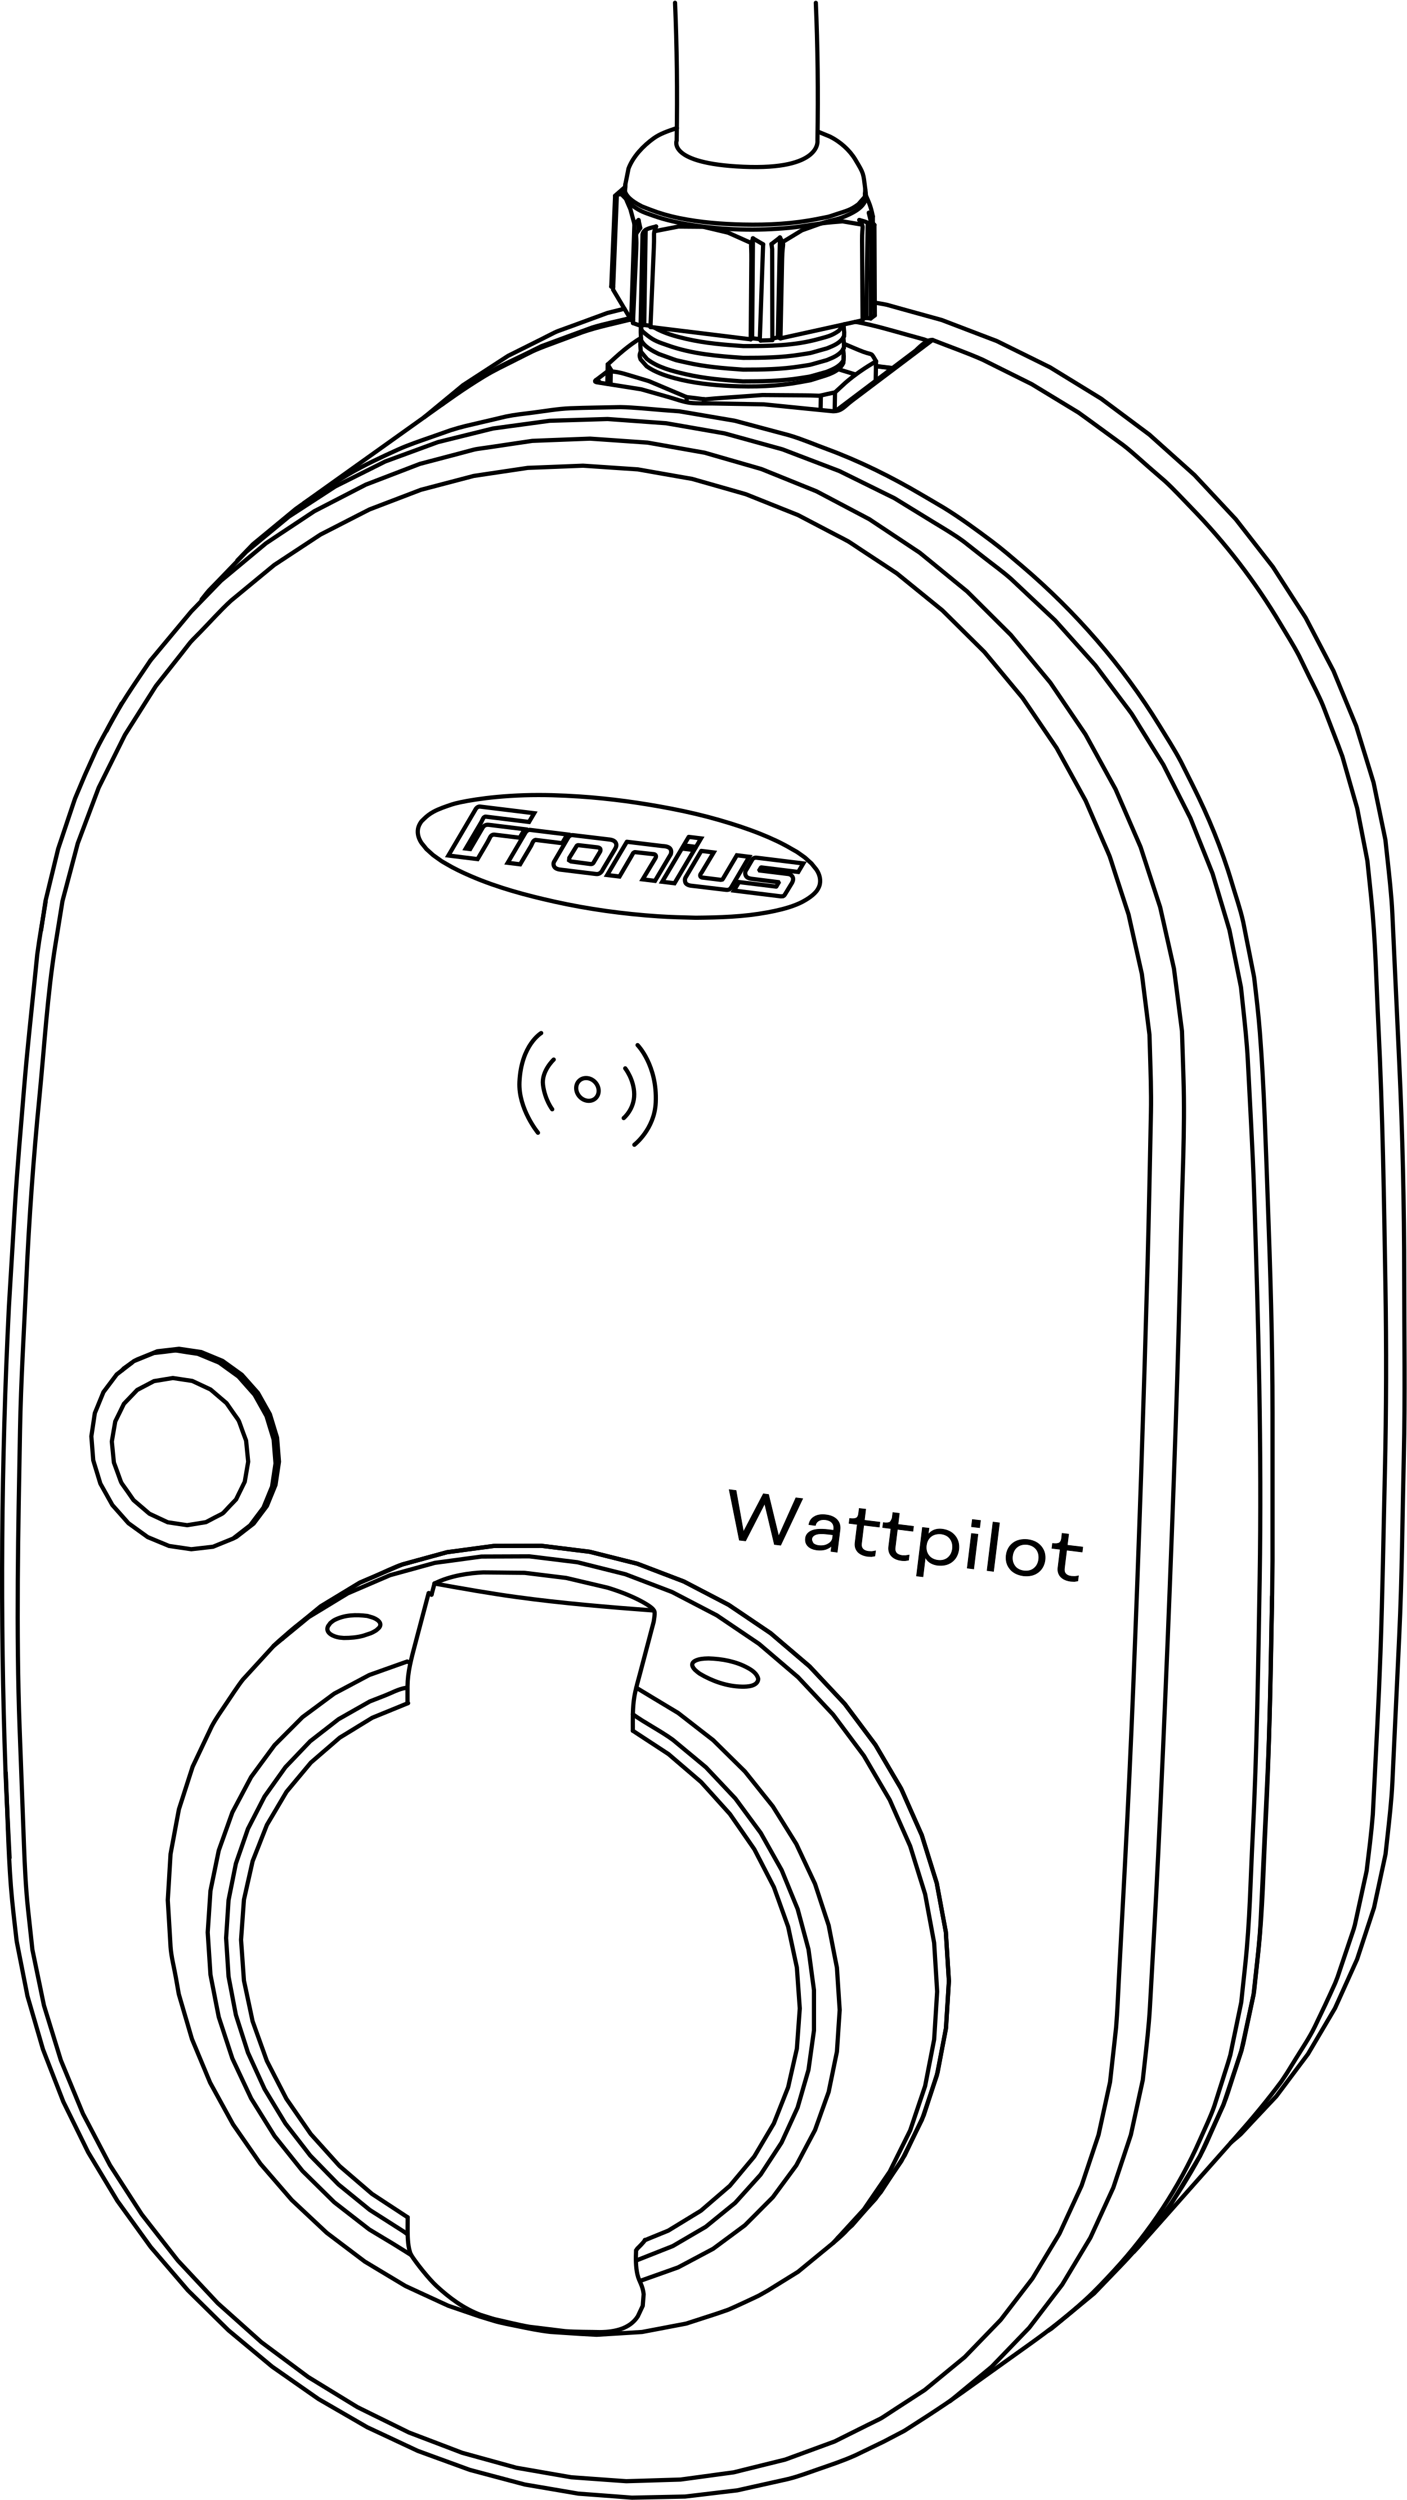 <?xml version="1.0" encoding="UTF-8" standalone="no"?>
<svg
   xmlns:dc="http://purl.org/dc/elements/1.1/"
   xmlns:cc="http://creativecommons.org/ns#"
   xmlns:rdf="http://www.w3.org/1999/02/22-rdf-syntax-ns#"
   xmlns:svg="http://www.w3.org/2000/svg"
   xmlns="http://www.w3.org/2000/svg"
   xmlns:sodipodi="http://sodipodi.sourceforge.net/DTD/sodipodi-0.dtd"
   xmlns:inkscape="http://www.inkscape.org/namespaces/inkscape"
   version="1.1"
   id="svg2"
   xml:space="preserve"
   width="164.333"
   height="291.893"
   viewBox="0 0 164.333 291.893"
   sodipodi:docname="secured..eps"><defs
     id="defs6" /><sodipodi:namedview
     pagecolor="#ffffff"
     bordercolor="#666666"
     borderopacity="1"
     objecttolerance="10"
     gridtolerance="10"
     guidetolerance="10"
     inkscape:pageopacity="0"
     inkscape:pageshadow="2"
     inkscape:window-width="640"
     inkscape:window-height="480"
     id="namedview4" /><g
     id="g10"
     inkscape:groupmode="layer"
     inkscape:label="ink_ext_XXXXXX"
     transform="matrix(1.333,0,0,-1.333,0,291.893)"><g
       id="g12"
       transform="scale(0.1)"><path
         d="m 749.57,1907.82 c 15.77,-2.74 30.868,-7.36 46.309,-11.61 l 13.809,-3.82 3.8,-1.46"
         style="fill:none;stroke:#000000;stroke-width:3.69;stroke-linecap:round;stroke-linejoin:miter;stroke-miterlimit:4;stroke-dasharray:none;stroke-opacity:1"
         id="path14" /><path
         d="m 766.469,1924.66 c 14.211,-2.48 6.39,-0.81 23.32,-5.47 l 21.559,-5.96 13.812,-3.81 13.399,-5.12 21.421,-8.19 13.387,-5.1 12.863,-6.35 21.02,-10.36 12.848,-6.35 12.23,-7.5 20.281,-12.44 12.219,-7.5 11.512,-8.57 19.277,-14.37 11.503,-8.57 10.67,-9.57 18.09,-16.19 10.67,-9.57 9.79,-10.46 16.64,-17.83 9.8,-10.48 8.81,-11.31 14.94,-19.18 8.81,-11.31 7.76,-12.06 13.09,-20.3 7.78,-12.04 6.65,-12.71 11.09,-21.21 6.66,-12.69 5.46,-13.26 9.01,-21.83 5.46,-13.25 4.2,-13.71 6.81,-22.1 4.2,-13.71 2.9,-14.04 4.58,-22.13 2.9,-14.04 1.53,-14.25 c 1.82,-16.93 3.78,-33.62 4.56,-50.6 l 6.03,-130.09 c 2.9,-62.28 4.35,-124.67 4.35,-187.02 0,-52.27 0.89,-105.412 -0.33,-157.982 -1.23,-52.09 -1.57,-105.078 -4.02,-157.437 l -6.02,-128.282 c -0.76,-16.3 -2.64,-32.32 -4.42,-48.539 l -1.56,-14.261 -3.01,-14.008 -4.07,-18.903 -3.02,-14.019 -4.46,-13.629 -5.87,-17.871 -4.47,-13.621 -5.9,-13.078 -7.55,-16.731 -5.9,-13.058 -7.28,-12.352 -9.1,-15.422 -7.28,-12.347 -8.61,-11.469 -10.55,-14.102 -8.61,-11.469 -9.82,-10.429 -11.98,-12.742 c -12.28,-13.059 -6.18,-7.348 -18.02,-17.418"
         style="fill:none;stroke:#000000;stroke-width:3.69;stroke-linecap:round;stroke-linejoin:miter;stroke-miterlimit:4;stroke-dasharray:none;stroke-opacity:1"
         id="path16" /><path
         d="m 547.141,1919.3 -14.973,-3.72 -13.461,-4.95 -17.816,-6.55 c -17.942,-6.6 -9.192,-2.81 -26.282,-11.36 l -16.629,-8.31 -12.832,-6.41 -12.019,-7.81 -15.391,-10.01 -12.027,-7.82 -11.043,-9.13 -12.09,-9.96 -11.058,-9.13"
         style="fill:none;stroke:#000000;stroke-width:3.69;stroke-linecap:round;stroke-linejoin:miter;stroke-miterlimit:4;stroke-dasharray:none;stroke-opacity:1"
         id="path18" /><path
         d="m 552.051,1911.07 c -10.684,-2.65 -22.473,-4.96 -32.973,-8.17 l -13.461,-4.91 -4.379,-1.61 -26.84,-9.89 -12.859,-6.35 -1.34,-0.65 c -9.269,-4.57 -19.148,-8.89 -28.09,-14.13 l -11.421,-7.26 c -11.43,-7.27 -23.04,-14.4 -33.637,-22.89"
         style="fill:none;stroke:#000000;stroke-width:3.69;stroke-linecap:round;stroke-linejoin:miter;stroke-miterlimit:4;stroke-dasharray:none;stroke-opacity:1"
         id="path20" /><path
         d="m 918.379,148.051 2.91,1.879 11.039,9.129 15.332,12.621 11.059,9.129 9.941,10.32 13.778,14.32 c 27.412,28.442 50.152,60.969 68.952,95.66 4.55,8.411 7.57,15.668 11.47,24.469 l 3.25,7.262 5.83,13.098 c 2.98,7.203 5.42,15.402 7.77,22.722 l 3.53,10.891 4.4,13.629 1.67,6.429 2.95,14.02 6.07,28.762 0.56,3.468 1.51,14.27 2.02,18.988 c 3.98,37.113 4.6,75.242 6.47,112.203 3.36,66.571 4.6,133.207 5.7,199.848"
         style="fill:none;stroke:#000000;stroke-width:3.69;stroke-linecap:round;stroke-linejoin:miter;stroke-miterlimit:4;stroke-dasharray:none;stroke-opacity:1"
         id="path22" /><path
         d="m 993.418,217.109 3.23,3.461 8.702,11.391 12.14,15.828 8.72,11.391 7.37,12.3 10.43,17.34 7.38,12.289 5.98,13.039 8.59,18.75 5.98,13.04 4.52,13.613 6.66,20.027 4.52,13.602 3.05,14.019 4.59,21.192 3.05,14 1.58,14.257 c 1.86,16.961 3.88,33.692 4.68,50.731 l 6.04,128.629 c 2.46,52.5 2.81,105.601 4.02,157.832 l 0.33,28.668 v 129.691 c 0,62.471 -1.9,125.001 -4.22,187.421 -1.78,48.33 -3.1,96.82 -6.8,145.04 -1.25,16.25 -3.18,32.56 -5.07,48.75 l -0.56,2.99 -2.77,14.06 -3.48,17.49 -2.77,14.08 c -2.54,11.55 -6.6,22.93 -9.94,34.28 -8.72,29.54 -20.63,58.19 -34.4,85.73 l -3.91,7.81 -6.43,12.83 c -5.71,10.81 -12.42,21.14 -18.81,31.55 -32.152,52.33 -73.293,99.55 -120.011,139.36 -8.789,7.48 -17.571,15.12 -26.821,22.04 -13.508,10.12 -27.41,20.32 -41.789,29.19 l -12.34,7.27 -7.48,4.38 c -26.449,15.58 -54.18,29.34 -83.012,39.98 -11.039,4.05 -22.047,8.85 -33.359,12.12 l -13.86,3.7 -17.031,4.55 -13.84,3.7 -2.937,0.74 -14.121,2.39 -19.84,3.38 -14.121,2.4 -14.309,1.07 c -12.32,0.94 -24.929,2.38 -37.301,2.62 -14.718,-0.35 -29.449,-0.47 -44.148,-1.04 -10.902,-0.44 -21.77,-2.42 -32.59,-3.79 -8.461,-1.07 -15.601,-1.76 -23.82,-3.47 l -13.949,-3.3 -8.032,-1.87 c -10,-2.36 -16.558,-3.68 -26.23,-6.77 l -13.512,-4.76 -4.547,-1.59 c -9.382,-3.3 -19.019,-6.51 -28.113,-10.62 -14.746,-6.66 -29.727,-13.64 -43.68,-21.83 -10.839,-6.36 -21.418,-13.3 -31.789,-20.38 l -8.961,-6.1 -5.207,-3.72 -11.062,-9.14 -15.309,-12.64 -11.058,-9.11 -13.692,-14.22"
         style="fill:none;stroke:#000000;stroke-width:3.69;stroke-linecap:round;stroke-linejoin:miter;stroke-miterlimit:4;stroke-dasharray:none;stroke-opacity:1"
         id="path24" /><path
         d="m 352.398,819.258 c -5.039,-1.399 -18.769,-8.008 -24.25,-10.36 l -13.179,-5.679 -12.239,-7.442 -9.64,-5.859 -12.25,-7.438 -11.082,-9.113 -8.61,-7.078 c -6.839,-5.621 -15.05,-12.078 -21.359,-18.34 l -9.68,-10.57 -7.55,-8.262 -9.68,-10.566 c -3.539,-4.293 -11.899,-17.051 -14.512,-20.934 -4.238,-6.359 -9.359,-13.418 -12.949,-20.359 l -6.141,-12.957 -4.339,-9.172 -6.137,-12.949 -4.403,-13.641 -3.25,-10.109 -4.398,-13.641 -2.641,-14.09 -2.031,-10.969 -2.64,-14.089 -0.86,-14.301 -0.699,-11.731 -0.879,-14.3 0.859,-14.309 0.739,-12.312 0.84,-14.321 c 0.589,-8.656 3.203,-18.547 4.722,-27.199 l 2.469,-14.117 4.019,-13.774 3.481,-11.828 4.019,-13.761 5.512,-13.227 4.91,-11.773 5.508,-13.25 6.902,-12.571 13.188,-24.019 8.18,-11.77 15.769,-22.687 9.383,-10.852 18.117,-20.961 20.192,-18.918 10.468,-9.801 11.453,-8.66 21.938,-16.57 12.293,-7.391 11.047,-6.629 12.293,-7.379 13.008,-6.011 11.359,-5.231 13.012,-6 13.57,-4.648 0.328,-0.11 13.57,-4.652 12.442,-3.808 c 6.019,-1.86 14.43,-3.379 20.469,-4.629 9.652,-1.981 19.461,-4.043 29.261,-5.121 l 26.93,-1.77 13.488,-0.73 14.313,0.878 11.219,0.692 14.308,0.879 14.082,2.672 10.481,2.007 14.097,2.672 13.403,4.34 13.418,4.348 10.089,3.492 c 3.93,1.609 23.122,10.52 26.911,12.418 l 7.761,4.391 12.18,7.55 2.027,1.25 12.203,7.559 11.071,9.102 8.629,7.089 c 6.929,5.7 14.988,12.032 21.39,18.379 l 9.66,10.582 7.571,8.25 9.687,10.59 8.09,11.828 6.422,9.36 8.078,11.832 6.391,12.84 5.191,10.449 6.367,12.84 4.582,13.601 3.911,11.61 4.57,13.589 2.738,14.059 2.461,12.621 2.738,14.07 0.903,14.321 1.738,27.75 -0.891,14.3 -1.757,28.5 -2.641,14.11 -5.328,28.699 -4.274,13.691 -8.847,28.379 -5.813,13.11 -6.367,14.359 -5.812,13.102 -7.27,12.359 -8.109,13.84 -7.258,12.379 -8.602,11.48 -9.719,13 -8.613,11.473 -9.797,10.469 -11.16,11.879 -9.82,10.468 -10.91,9.293 -12.27,10.45 -10.902,9.308 -11.891,8.031 -13.137,8.879 -11.902,8.012 -26.449,13.777 -12.711,6.633 -27.48,10.481 -13.411,5.117 -27.976,6.992 -13.903,3.48 -14.23,1.75 -28.027,3.438 -27.59,-0.098 -14.352,-0.062 -14.199,-1.93 -12.562,-1.699 -14.2,-1.93 -13.828,-3.808 -11.191,-3.071 -13.821,-3.812"
         style="fill:none;stroke:#000000;stroke-width:3.69;stroke-linecap:round;stroke-linejoin:miter;stroke-miterlimit:4;stroke-dasharray:none;stroke-opacity:1"
         id="path26" /><path
         d="m 239.789,747.949 11.07,9.11 8.629,7.082 11.082,9.097 12.258,7.43 9.641,5.883 12.261,7.437 13.18,5.66 10.66,4.582 13.16,5.661 13.829,3.808 11.609,3.192 13.82,3.82 14.223,1.906 12.469,1.703 14.218,1.91 14.321,0.059 27.558,0.121 14.231,-1.742 28,-3.438 13.922,-3.48 27.98,-6.98 13.399,-5.11 27.5,-10.48 12.711,-6.61 26.539,-13.832 11.879,-8.027 13.242,-8.941 11.879,-8.032 10.921,-9.308 12.329,-10.52 10.921,-9.312 9.809,-10.469 11.168,-11.91 9.793,-10.469 8.578,-11.473 9.75,-13.058 8.602,-11.481 7.23,-12.359 8.141,-13.891 7.25,-12.359 5.789,-13.121 6.379,-14.399 5.808,-13.109 8.782,-28.281 4.269,-13.699 5.301,-28.559 2.609,-14.102 1.77,-28.379 0.871,-14.32 -1.738,-27.722 -0.903,-14.321 -2.73,-14.058 -2.449,-12.59 -2.731,-14.078 -4.578,-13.582 -3.91,-11.59 -4.563,-13.59 -6.379,-12.84 -5.218,-10.519 -6.379,-12.852 -8.09,-11.84 -6.441,-9.39 -8.09,-11.84 -9.68,-10.571 -7.562,-8.257 L 730,224.961"
         style="fill:none;stroke:#000000;stroke-width:3.69;stroke-linecap:round;stroke-linejoin:miter;stroke-miterlimit:4;stroke-dasharray:none;stroke-opacity:1"
         id="path28" /><path
         d="m 558.16,209.848 13.328,5.261 4.692,1.86 13.32,5.269 12.379,7.231 4.109,2.41 12.371,7.219 11.129,9.062 3.571,2.91 11.129,9.039 9.589,10.641 3.032,3.367 9.609,10.653 7.84,12 2.652,4.031 7.848,12 5.98,13.027 2.172,4.75 5.957,13.031 3.981,13.782 1.562,5.437 3.981,13.762 1.968,14.211 0.86,6.097 1.969,14.2 v 14.332 6.73 14.328 l -1.911,14.211 -0.957,7.211 -1.922,14.219 -3.73,13.84 -2.02,7.539 -3.73,13.851 -5.457,13.258 -3.141,7.684 -5.441,13.258 -7.051,12.5 -4.23,7.531 -7.028,12.488 -8.511,11.539 -5.2,7.063 -8.511,11.55 -9.828,10.438 -6.161,6.531 -9.851,10.442 -11.008,9.168 -6.883,5.691 -11.027,9.168 c -10.313,7.551 -24.711,14.883 -35.07,22.371"
         style="fill:none;stroke:#000000;stroke-width:3.69;stroke-linecap:round;stroke-linejoin:miter;stroke-miterlimit:4;stroke-dasharray:none;stroke-opacity:1"
         id="path30" /><path
         d="m 557.5,711.34 15.809,-9.57 8.539,-5.129 12.293,-7.383 11.328,-8.797 8.082,-6.293 11.328,-8.777 10.211,-10.082 7.41,-7.301 10.207,-10.059 8.961,-11.191 6.492,-8.117 8.957,-11.192 7.594,-12.148 5.43,-8.711 7.589,-12.172 6.079,-12.98 4.23,-9.02 6.09,-12.969 4.469,-13.621 2.98,-9.09 4.492,-13.621 2.739,-14.058 1.73,-8.899 2.762,-14.062 0.929,-14.321 0.559,-8.457 0.949,-14.3 -0.968,-14.321 -0.512,-7.871 -0.957,-14.301 -2.883,-14.047 -1.469,-7.171 -2.879,-14.039 -4.832,-13.493 -2.281,-6.398 -4.828,-13.5 -6.719,-12.66 -2.98,-5.629 -6.7,-12.66 -8.5,-11.551 -3.613,-4.879 -8.5,-11.539 -10.117,-10.152 -4.172,-4.211 -10.121,-10.137 -11.527,-8.543 -4.782,-3.527 -11.519,-8.524 -12.668,-6.738 -5.402,-2.879 -12.668,-6.711 -13.512,-4.82 -6.102,-2.16 -13.488,-4.801"
         style="fill:none;stroke:#000000;stroke-width:3.69;stroke-linecap:round;stroke-linejoin:miter;stroke-miterlimit:4;stroke-dasharray:none;stroke-opacity:1"
         id="path32" /><path
         d="m 565.059,227.57 c -0.211,-1.382 -6.52,-7.402 -6.52,-7.402 l -1.219,-1.75 c -0.3,-6.859 -0.359,-14.438 1.219,-21.188 1.578,-6.75 4.551,-8.98 5.418,-17.179 l -0.797,-10.172 -4.32,-9.211 c -7.031,-10.969 -20.289,-13.551 -32.231,-13.848"
         style="fill:none;stroke:#000000;stroke-width:3.69;stroke-linecap:round;stroke-linejoin:miter;stroke-miterlimit:4;stroke-dasharray:none;stroke-opacity:1"
         id="path34" /><path
         d="m 432.648,158.328 c 9.911,-2.168 21.243,-5.117 31.219,-6.828 l 14.223,-1.742 2.89,-0.348 14.227,-1.75 c 9.582,-0.722 21.633,-0.582 31.223,-0.84"
         style="fill:none;stroke:#000000;stroke-width:3.69;stroke-linecap:round;stroke-linejoin:miter;stroke-miterlimit:4;stroke-dasharray:none;stroke-opacity:1"
         id="path36" /><path
         d="m 360.27,214.348 c 4.847,-7.547 15.71,-21.129 22.289,-27.18 11.359,-10.469 23.769,-19.648 38.3,-25.148 l 11.61,-3.653"
         style="fill:none;stroke:#000000;stroke-width:3.69;stroke-linecap:round;stroke-linejoin:miter;stroke-miterlimit:4;stroke-dasharray:none;stroke-opacity:1"
         id="path38" /><path
         d="m 358.27,733.668 -1.582,0.59 -13.508,-4.797 -6.102,-2.172 -13.508,-4.809 -12.652,-6.73 -5.41,-2.883 -12.66,-6.707 -11.539,-8.543 -4.758,-3.539 -11.531,-8.527 -10.122,-10.153 -4.187,-4.179 -10.121,-10.168 -8.5,-11.531 -3.602,-4.879 -8.488,-11.563 -6.723,-12.66 -2.976,-5.617 -6.723,-12.66 -4.808,-13.512 -2.282,-6.399 -4.828,-13.5 -2.883,-14.031 -1.476,-7.172 -2.891,-14.047 -0.949,-14.3 -0.512,-7.871 -0.961,-14.301 0.93,-14.32 0.562,-8.469 0.93,-14.309 2.758,-14.062 1.73,-8.887 2.762,-14.063 4.469,-13.628 2.98,-9.082 4.469,-13.629 6.09,-12.981 4.23,-9.008 6.102,-12.98 7.59,-12.172 5.418,-8.707 7.582,-12.16 8.961,-11.192 6.5,-8.121 8.969,-11.187 10.21,-10.063 7.411,-7.3 10.207,-10.059 11.32,-8.801 8.09,-6.277 11.312,-8.793 12.289,-7.399 8.539,-5.121 15.872,-9.89"
         style="fill:none;stroke:#000000;stroke-width:3.69;stroke-linecap:round;stroke-linejoin:miter;stroke-miterlimit:4;stroke-dasharray:none;stroke-opacity:1"
         id="path40" /><path
         d="m 355.57,711.199 c -6.402,-0.98 -12.179,-4.32 -18.191,-6.672 l -13.34,-5.207 -12.469,-7.082 -2.519,-1.429 -12.473,-7.079 -11.308,-8.812 -2.172,-1.668 -11.321,-8.812 -9.91,-10.36 -1.867,-1.969 -9.91,-10.371 -8.313,-11.668 -1.66,-2.351 -8.308,-11.668 -6.551,-12.75 -1.449,-2.813 -6.551,-12.738 -4.699,-13.539 -1.168,-3.352 -4.703,-13.539 -2.821,-14.062 -0.797,-3.957 -2.812,-14.051 -0.938,-14.312 -0.281,-4.59 -0.941,-14.297 0.922,-14.313 0.32,-5.109 0.918,-14.309 2.691,-14.082 1.039,-5.488 2.7,-14.082 4.363,-13.66 1.84,-5.707 4.367,-13.653 5.953,-13.05 2.648,-5.789 5.95,-13.051 7.421,-12.258 3.418,-5.66 7.442,-12.262 8.777,-11.34 4.141,-5.34 8.769,-11.339 10.032,-10.25 4.742,-4.871 10.027,-10.258 11.121,-9.039 5.211,-4.243 11.129,-9.05 12.09,-7.688 5.512,-3.519 12.097,-7.703 3.102,-2.278"
         style="fill:none;stroke:#000000;stroke-width:3.69;stroke-linecap:round;stroke-linejoin:miter;stroke-miterlimit:4;stroke-dasharray:none;stroke-opacity:1"
         id="path42" /><path
         d="m 380.711,802.598 c 13.906,7.07 31.008,9.222 42.68,9.761 l 14.339,-0.148 7.571,-0.094 14.34,-0.148 14.226,-1.75 8.012,-0.981 14.23,-1.738 13.95,-3.289 8.339,-1.953 13.961,-3.289 c 25.039,-7.571 40.621,-17.629 40.411,-20.008"
         style="fill:none;stroke:#000000;stroke-width:3.69;stroke-linecap:round;stroke-linejoin:miter;stroke-miterlimit:4;stroke-dasharray:none;stroke-opacity:1"
         id="path44" /><path
         d="m 321.867,774.199 4.082,-1.191 c 3.692,-1.149 9.801,-4.61 6.231,-9.11 0,0 -1.821,-1.808 -2.84,-2.488 -1.121,-0.722 -3.391,-1.941 -4.582,-2.39 l -6.547,-2.172 C 312.527,755.328 307,754.91 301.18,754.91 l -3.742,0.36 c -4.579,0.691 -12.95,3.789 -9.981,10.007 l 1.981,2.711 c 0,0 2.46,2.082 3.601,2.641 9.102,4.641 18.922,4.789 28.828,3.57"
         style="fill:none;stroke:#000000;stroke-width:3.69;stroke-linecap:round;stroke-linejoin:miter;stroke-miterlimit:4;stroke-dasharray:none;stroke-opacity:1"
         id="path46" /><path
         d="m 664.367,719 c -1.008,4.578 -5.027,7.398 -8.918,9.578 -10.511,5.86 -22.75,8.039 -34.64,8.422 l -3.52,-0.141 -2.98,-0.339 c -3.102,-0.5 -9.309,-2.141 -7.461,-6.602 l 0.832,-1.457 1.308,-1.523 c 0,0 3,-2.649 4.129,-3.329 11.024,-6.589 23.91,-11.101 36.883,-11.351 4.879,-0.11 13.859,0.301 14.367,6.742"
         style="fill:none;stroke:#000000;stroke-width:3.69;stroke-linecap:round;stroke-linejoin:miter;stroke-miterlimit:4;stroke-dasharray:none;stroke-opacity:1"
         id="path48" /><path
         d="m 554.5,673.641 11.988,-7.864 7.289,-4.757 11.993,-7.86 10.89,-9.34 6.789,-5.812 10.871,-9.34 9.61,-10.629 6.027,-6.699 9.594,-10.652 8.179,-11.778 5.071,-7.332 8.16,-11.789 6.59,-12.738 3.969,-7.692 6.57,-12.742 4.859,-13.5 2.789,-7.789 4.852,-13.5 2.988,-14.019 1.629,-7.598 3.004,-14.023 1.019,-14.297 0.508,-7.192 1.032,-14.301 -1.04,-14.3 -0.48,-6.61 -1.039,-14.3 -3.16,-13.989 -1.332,-5.832 -3.149,-13.988 -5.269,-13.352 -2,-5.058 -5.262,-13.328 -7.301,-12.34 -2.558,-4.313 -7.313,-12.347 -9.199,-11 -3.039,-3.661 -9.199,-10.992 -10.86,-9.359 -3.57,-3.07 -10.859,-9.348 -12.243,-7.473 -4.128,-2.519 -12.243,-7.469 -13.269,-5.41 -4.731,-1.942 -2.507,-1.019"
         style="fill:none;stroke:#000000;stroke-width:3.69;stroke-linecap:round;stroke-linejoin:miter;stroke-miterlimit:4;stroke-dasharray:none;stroke-opacity:1"
         id="path50" /><path
         d="m 554.5,673.641 c 0,10.058 -0.332,20.058 1.34,30.027 1.07,6.371 3.777,15.742 5.23,21.211 l 7.918,29.969 3.653,13.851 c 0,0 2.058,9.879 0.129,10.262"
         style="fill:none;stroke:#000000;stroke-width:3.69;stroke-linecap:round;stroke-linejoin:miter;stroke-miterlimit:4;stroke-dasharray:none;stroke-opacity:1"
         id="path52" /><path
         d="m 380.711,802.598 c 23.93,-4.289 47.84,-8.571 71.93,-11.86 39.757,-5.437 80.117,-8.8 120.129,-11.777"
         style="fill:none;stroke:#000000;stroke-width:3.69;stroke-linecap:round;stroke-linejoin:miter;stroke-miterlimit:4;stroke-dasharray:none;stroke-opacity:1"
         id="path54" /><path
         d="m 378.117,792.84 2.594,9.758 0.297,0.269"
         style="fill:none;stroke:#000000;stroke-width:3.69;stroke-linecap:round;stroke-linejoin:miter;stroke-miterlimit:4;stroke-dasharray:none;stroke-opacity:1"
         id="path56" /><path
         d="m 378.117,792.84 -2.226,1.277 -0.243,-0.039"
         style="fill:none;stroke:#000000;stroke-width:3.69;stroke-linecap:round;stroke-linejoin:miter;stroke-miterlimit:4;stroke-dasharray:none;stroke-opacity:1"
         id="path58" /><path
         d="m 357.469,697.828 -0.418,0.75 v 13.832 c 0.129,12.707 3.308,24.238 6.527,36.457 l 8.32,31.461 3.661,13.871"
         style="fill:none;stroke:#000000;stroke-width:3.69;stroke-linecap:round;stroke-linejoin:miter;stroke-miterlimit:4;stroke-dasharray:none;stroke-opacity:1"
         id="path60" /><path
         d="m 357.211,247.41 -11.981,7.867 -7.292,4.774 -11.989,7.879 -10.871,9.328 -6.75,5.801 -10.871,9.351 -9.598,10.649 -5.992,6.671 -9.597,10.637 -8.161,11.801 -5.031,7.293 -8.16,11.789 -6.578,12.75 -3.949,7.66 -6.563,12.738 -4.848,13.5 -2.792,7.75 -4.848,13.5 -2.981,14.02 -1.609,7.57 -3,14.02 -1.012,14.301 -0.508,7.14 -1.023,14.301 1.031,14.301 0.473,6.566 1.039,14.301 3.148,13.992 1.313,5.801 3.156,14 5.274,13.316 1.968,5.032 5.258,13.351 7.313,12.328 2.527,4.289 7.301,12.352 9.172,11.012 3.039,3.629 9.191,11.007 10.84,9.371 3.539,3.04 10.859,9.382 12.231,7.469 4.082,2.52 12.227,7.48 13.273,5.422 4.738,1.93 13.27,5.437"
         style="fill:none;stroke:#000000;stroke-width:3.69;stroke-linecap:round;stroke-linejoin:miter;stroke-miterlimit:4;stroke-dasharray:none;stroke-opacity:1"
         id="path62" /><path
         d="m 357.211,247.41 c 0.019,-7.422 -0.344,-15 0.437,-22.422 0.332,-3.218 1.09,-7.621 2.622,-10.64"
         style="fill:none;stroke:#000000;stroke-width:3.69;stroke-linecap:round;stroke-linejoin:miter;stroke-miterlimit:4;stroke-dasharray:none;stroke-opacity:1"
         id="path64" /><path
         d="m 117.27,997.391 3.05,1.539 8.758,3.55 8.77,3.56 9.511,1.1 9.508,1.1 9.731,-1.44 9.711,-1.43 9.351,-3.87 9.36,-3.871 8.441,-6.078 8.437,-6.071 7.063,-7.953 7.047,-7.949 10.5,-18.719 3.133,-10.25 3.129,-10.25 0.839,-10.511 0.829,-10.528 -1.52,-10.172 -1.52,-10.16 -7.539,-18.41 -5.82,-7.738 -5.801,-7.723 -15.027,-11.637 -3.012,-1.519 -8.781,-3.563 -8.758,-3.57 -19.051,-2.18 -19.461,2.86 -9.347,3.871 -9.371,3.891 -8.45,6.089 -8.453,6.102 -7.047,7.969 -7.05,7.949 -10.48,18.738 -6.25,20.453 -0.832,10.508 -0.816,10.481 1.52,10.14 1.52,10.149 3.777,9.222 3.762,9.2 5.82,7.738 5.809,7.742 7.5,5.828 7.512,5.813 8.769,3.569 8.781,3.56 9.52,1.09 c 12.801,1.48 6.371,1.57 19.258,-0.34 l 9.73,-1.43 9.352,-3.871 9.371,-3.871 8.449,-6.098 8.449,-6.102 7.039,-7.968 7.051,-7.969 10.481,-18.731 3.121,-10.23 3.117,-10.223 0.832,-10.5 0.84,-10.476 -3.039,-20.293 -3.782,-9.231 -3.769,-9.199 -5.813,-7.738 -5.808,-7.742 -15.02,-11.637"
         style="fill:none;stroke:#000000;stroke-width:3.69;stroke-linecap:round;stroke-linejoin:miter;stroke-miterlimit:4;stroke-dasharray:none;stroke-opacity:1"
         id="path66" /><path
         d="m 187.848,860.25 -7.368,-3.871 -16.519,-2.68 -16.992,2.551 -8.039,3.758 -8.039,3.769 -6.961,5.961 -6.969,5.95 -5.332,7.679 c -7.109,10.231 -4.25,4.742 -8.59,16.422 l -3.238,8.762 -1.832,18.41 1.5,8.809 1.511,8.808 3.809,7.723 3.781,7.738 5.828,6.07 5.813,6.071 7.367,3.871 7.36,3.867 8.25,1.34 8.273,1.359 8.496,-1.277 8.492,-1.27 8.039,-3.761 8.039,-3.77 6.961,-5.961 6.973,-5.949 5.34,-7.68 c 7.09,-10.23 4.226,-4.761 8.578,-16.429 l 3.238,-8.75 0.922,-9.2 0.918,-9.222 -1.508,-8.809 -1.519,-8.801 -3.801,-7.738 -3.789,-7.723 -5.82,-6.066 c -7.743,-8.094 -3.34,-4.781 -13.172,-9.961"
         style="fill:none;stroke:#000000;stroke-width:3.69;stroke-linecap:round;stroke-linejoin:miter;stroke-miterlimit:4;stroke-dasharray:none;stroke-opacity:1"
         id="path68" /><path
         d="m 5.051,636.77 c 1.488,-32.993 2.008,-66.09 4.469,-99.02 1.191,-15.883 3.219,-31.77 4.969,-47.59 l 0.25,-1.609 2.769,-14.063 3.781,-19.179 2.762,-14.059 4.019,-13.77 5.598,-19.21 4,-13.75 5.191,-13.379 7.398,-19.032 5.191,-13.359 6.328,-12.859 9.152,-18.641 6.32,-12.883 7.398,-12.269 10.832,-18.028 7.378,-12.269 8.411,-11.633 12.41,-17.18 8.379,-11.609 9.339,-10.891 13.86,-16.14 9.332,-10.868 10.23,-10.062 15.118,-14.91 10.23,-10.059 11.02,-9.179 16.242,-13.5 11.019,-9.172 11.762,-8.207 17.137,-11.981 11.761,-8.199 12.411,-7.184 17.847,-10.316 12.41,-7.184 12.993,-6.066 18.347,-8.594 12.981,-6.078 13.461,-4.922 18.621,-6.777 13.48,-4.922 13.848,-3.688 20.332,-5.41 13.859,-3.691 14.129,-2.398 18.731,-3.191 14.14,-2.422 14.289,-1.059 18.41,-1.391 14.29,-1.09 14.339,0.301 L 585.949,2.5 600.289,2.801 614.52,4.5 631.777,6.57 646.02,8.25 l 14.007,3.129 16.512,3.672 13.988,3.117 c 9.262,2.312 18.524,5.851 27.5,8.949 10.653,3.684 21.371,7.273 31.653,11.922 l 24.55,11.859 18.188,9.52 20.262,13.031 c 10.578,6.871 21,13.859 31.281,21.199 L 902.5,136.5 c 17,12.148 33.629,25.027 49.027,39.168 8.614,7.922 16.633,16.5 24.571,25.082 31.142,33.75 56.942,72.809 75.412,114.859 4.26,9.731 9.01,19.34 12.51,29.391 l 4.32,13.66 3.43,10.789 4.33,13.66 1.9,6.469 2.9,14.051 3.78,18.172 2.9,14.027 1.51,14.262 2.03,18.988 c 3.97,37.11 4.6,75.25 6.47,112.199 3.78,75.09 4.87,150.243 6.13,225.403 1.88,113.347 -1.18,226.66 -4.93,339.93 -1.26,37.89 -3.55,75.81 -5.43,113.65 -0.84,16.9 -2.74,33.55 -4.51,50.38 l -1.52,14.26 -2.82,14.05 -4.45,22.04 -2.83,14.05 -4.1,13.74 -6.6,22.03 -4.11,13.73 -5.31,13.33 -8.71,21.74 -5.39,13.5 -6.48,12.79 -10.73,21.18 -6.48,12.78 -7.59,12.18 -12.679,20.38 c -10.09,16.24 -4.711,8.36 -16.16,23.66 l -14.512,19.35 -8.59,11.46 -9.57,10.69 -16.192,18.08 -9.558,10.67 -10.442,9.82 -17.66,16.61 -10.429,9.82 c -7.489,6.63 -15.938,12.64 -23.75,18.8 l -6.411,5.02 -11.257,8.87 c -8.52,6.3 -17.942,11.76 -26.961,17.27 l -21.7,13.31 -12.23,7.5 -12.859,6.33 -22.461,11.09 -12.86,6.33 -13.398,5.12 -22.942,8.75 -13.398,5.12 -13.813,3.81 -23.128,6.38 -13.832,3.81 -14.129,2.45 -23.02,4.01 -14.129,2.45 -14.312,1.02 -22.68,1.65 -14.309,1.03 -14.332,-0.44 -22.097,-0.68 -14.321,-0.43 -14.211,-1.94 -21.328,-2.89 -14.203,-1.95 -13.918,-3.44 -20.359,-5.03 -13.902,-3.44 -13.458,-4.95 -19.25,-7.07 -13.453,-4.94 -12.828,-6.42 -18.011,-9 -12.821,-6.41 -12.027,-7.82 -16.672,-10.83 -12.02,-7.8 -11.058,-9.14 -15.25,-12.58 -11.063,-9.12 -9.949,-10.33 -13.719,-14.24 c -11.992,-12.45 -6.961,-6.6 -15.468,-17.23"
         style="fill:none;stroke:#000000;stroke-width:3.69;stroke-linecap:round;stroke-linejoin:miter;stroke-miterlimit:4;stroke-dasharray:none;stroke-opacity:1"
         id="path70" /><path
         d="m 174.789,1635.36 c -10.559,-10.78 -5.09,-4.68 -16.101,-18.61 l -13.25,-16.74 -8.887,-11.25 -7.684,-12.12 -11.75,-18.57 -7.656,-12.1 -6.391,-12.85 -10.25,-20.62 -6.383,-12.84 -5.047,-13.43 -8.18,-21.75 -5.051,-13.41 -3.66,-13.86 -6.09,-22.94 -3.672,-13.85 -2.277,-14.15 -3.934,-24.27 c -7.019,-43.59 -9.699,-89.72 -13.93,-132.65 -5.25,-53.54 -9.129,-107.27 -11.527,-161.01 C 21.109,1024.61 18.309,980.328 17.539,936.367 15.988,849.09 13.98,761.859 17.238,674.59 L 21,573.668 c 0.719,-19.027 1.578,-38 3.617,-56.93 l 2.231,-20.668 1.551,-14.261 2.902,-14.032 4.289,-20.648 2.898,-14.051 4.223,-13.687 6.387,-20.703 4.23,-13.708 5.473,-13.242 8.418,-20.359 5.48,-13.262 6.68,-12.687 10.34,-19.719 6.68,-12.691 7.77,-12.04 12.23,-18.921 7.79,-12.039 8.82,-11.309 13.953,-17.844 8.84,-11.289 9.789,-10.461 15.43,-16.488 9.808,-10.481 10.692,-9.539 16.808,-15.031 10.692,-9.558 11.488,-8.551 17.941,-13.321 11.489,-8.558 12.23,-7.492 18.75,-11.469 12.23,-7.481 12.86,-6.34 19.43,-9.551 12.863,-6.348 13.398,-5.102 19.809,-7.539 13.39,-5.121 13.821,-3.809 19.82,-5.461 13.809,-3.82 14.14,-2.449 19.903,-3.461 14.117,-2.438 14.293,-1.043 19.629,-1.41 14.308,-1.008 14.321,0.418 18.851,0.59 14.34,0.43 14.199,1.93 18.211,2.481 14.199,1.922 13.918,3.449 17.321,4.281 13.91,3.438 13.472,4.941 16.258,5.961 13.469,4.938 12.82,6.402 15.25,7.598 c 17.121,8.531 8.821,3.793 24.871,14.203 l 14.102,9.137 12.027,7.812 11.071,9.109 12.863,10.578 11.066,9.102 9.961,10.308 11.653,12.043 9.957,10.309 8.73,11.371 10.313,13.43 8.738,11.371 7.398,12.269 8.864,14.707 7.41,12.274 5.988,13.019 7.399,16.039 5.992,13.032 4.531,13.589 5.758,17.25 4.551,13.598 3.058,14.02 3.981,18.23 3.05,14.02 1.59,14.25 2.149,19.39 1.57,14.262 c 1.191,14.051 1.652,28.211 2.402,42.289 l 5.309,99.481 c 2.809,52.73 5.269,105.5 7.391,158.257 4.941,122.5 9.07,244.981 12.45,367.543 1.24,44.67 2.01,89.35 2.97,134.02 0.37,17.97 -0.34,35.79 -0.86,53.75 l -0.43,14.33 -1.79,14.22 -3.07,24.58 -1.79,14.23 -3.133,13.99 -5.41,24.2 -3.117,13.99 -4.442,13.63 -7.75,23.84 c -5.898,18.19 -2.539,9.27 -10.121,26.8 l -9.629,22.29 -5.679,13.16 -6.91,12.56 -11.598,21.06 -6.91,12.56 -8.071,11.86 -13.71,20.17 -8.082,11.85 -9.161,11.02 -15.066,18.15 -9.172,11.02 -10.18,10.09 -16.421,16.26 -10.188,10.07 -11.133,9.05 -17.668,14.35 -11.129,9.04 -11.972,7.9 -18.508,12.17 c -15.961,10.53 -7.742,5.68 -24.66,14.55 l -18.813,9.85 -12.699,6.65 -13.309,5.31 -19.05,7.62 -13.321,5.32 -13.789,3.94 -19.469,5.54 -13.8,3.93 -14.129,2.46 -19.321,3.39 -14.121,2.49 -14.308,0.96 -19.434,1.31 -14.289,0.96 -14.34,-0.58 -19.758,-0.78 -14.32,-0.55 -14.191,-2.12 -19.02,-2.82 -14.172,-2.13 -13.867,-3.64 -18.57,-4.87 -13.871,-3.64 -13.391,-5.12 -18.187,-6.95 -13.391,-5.12 -12.77,-6.53 -17.472,-8.97 -12.77,-6.54 -11.968,-7.88 -16.571,-10.89 -11.961,-7.89 -11.07,-9.12 -15.66,-12.91 -11.051,-9.12 c -9.629,-8.85 -18.527,-18.94 -27.668,-28.28"
         style="fill:none;stroke:#000000;stroke-width:3.69;stroke-linecap:round;stroke-linejoin:miter;stroke-miterlimit:4;stroke-dasharray:none;stroke-opacity:1"
         id="path72" /><path
         d="m 131.879,1611.29 35.738,42.88 16.071,16.58 9.972,10.29 11.02,9.17 17.379,14.47 11.031,9.17 11.937,7.94 18.453,12.22 11.938,7.92 12.73,6.58 19.622,10.12 12.738,6.57 13.383,5.13 20.597,7.91 13.403,5.15 13.867,3.64 20.801,5.47 c 18.492,4.84 9.14,2.93 28.058,5.73 l 21.582,3.22 14.168,2.09 14.344,0.57 21.906,0.84 14.321,0.55 14.312,-0.98 21.82,-1.52 14.309,-0.98 14.109,-2.49 21.84,-3.87 14.129,-2.49 13.781,-3.98 22.039,-6.33 13.782,-3.97 13.3,-5.36 21.731,-8.79 13.301,-5.37 12.668,-6.68 20.89,-11.04 12.68,-6.69 11.93,-7.92 20.461,-13.59 11.941,-7.94 11.109,-9.07 19.258,-15.76 11.09,-9.06 10.172,-10.11 17.82,-17.74 10.168,-10.12 9.152,-11.05 16.387,-19.78 9.141,-11.03 8.062,-11.87 14.68,-21.62 8.051,-11.85 6.898,-12.56 12.629,-23 6.902,-12.58 5.708,-13.16 10.441,-24.13 5.699,-13.15 4.442,-13.64 8.32,-25.58 4.44,-13.63 3.15,-13.99 5.82,-25.87 3.13,-13.99 1.83,-14.21 3.35,-26.22 1.83,-14.23 0.46,-14.33 0.85,-26.56 c 1.49,-46.03 -1.25,-93.85 -2.22,-138.95 -1.21,-55.5 -2.72,-111.01 -4.62,-166.49 -4.29,-125.621 -9.39,-251.129 -15.4,-376.672 -2.1,-43.957 -4.73,-87.918 -7.15,-131.848 -0.91,-16.652 -2.85,-33.062 -4.67,-49.64 l -1.58,-14.243 -3.052,-14.019 -4.367,-20.129 -3.051,-14.02 -4.512,-13.601 -6.34,-19.028 -4.519,-13.621 -5.961,-13.019 -8.16,-17.813 -5.989,-13.027 -7.379,-12.289 -9.882,-16.441 -7.379,-12.29 -8.711,-11.39 -11.5,-15.031 -8.719,-11.391 -9.949,-10.32 -13.012,-13.52 -9.961,-10.32 -11.047,-9.129 -14.48,-11.93 -11.039,-9.129"
         style="fill:none;stroke:#000000;stroke-width:3.69;stroke-linecap:round;stroke-linejoin:miter;stroke-miterlimit:4;stroke-dasharray:none;stroke-opacity:1"
         id="path74" /><path
         d="m 93.438,1549.56 c 10.751,21.88 24.902,41.54 38.441,61.73"
         style="fill:none;stroke:#000000;stroke-width:3.69;stroke-linecap:round;stroke-linejoin:miter;stroke-miterlimit:4;stroke-dasharray:none;stroke-opacity:1"
         id="path76" /><path
         d="m 36.02,1374.92 3.879,25.72 3.379,13.94 4.274,17.59 3.379,13.93 4.551,13.6 5.668,16.92 4.57,13.58 8.629,20.49 9.992,22.21 c 6.891,13.73 14.789,27.06 22.148,40.53"
         style="fill:none;stroke:#000000;stroke-width:3.69;stroke-linecap:round;stroke-linejoin:miter;stroke-miterlimit:4;stroke-dasharray:none;stroke-opacity:1"
         id="path78" /><path
         d="m 39.949,1399.6 c -2.441,-15.31 -5.332,-30.64 -7.32,-46.01 l -1.449,-14.28 c -3.449,-34.37 -7.332,-68.81 -10.121,-103.27 -2.75,-34.28 -5.918,-68.62 -7.988,-102.96 l -4.422,-73.93 -0.859,-14.3 C 4.438,976.969 2.461,908.867 1.969,840.918 1.48,773.488 2.398,705.891 4.809,638.52 5.738,613.109 7.211,587.75 8.398,562.348"
         style="fill:none;stroke:#000000;stroke-width:3.69;stroke-linecap:round;stroke-linejoin:miter;stroke-miterlimit:4;stroke-dasharray:none;stroke-opacity:1"
         id="path80" /><path
         d="m 733.918,229.211 12.742,11.25 9.379,10.84 6.281,7.289 9.379,10.848 7.821,12.023 5.398,8.297 7.82,12.012 6.16,12.949 4.403,9.269 6.148,12.942 4.41,13.648 3.309,10.223 4.41,13.648 2.633,14.09 2.09,11.129 2.648,14.082 0.86,14.309 0.75,12.058 0.859,14.313 -1.789,28.687 -0.899,14.321 -5.351,28.691 -2.629,14.09 -8.883,28.441 -4.269,13.688 -5.828,13.113 -6.411,14.398 c -7.761,17.461 -3.402,8.981 -13.07,25.45 l -8,13.621 -7.262,12.359 -8.589,11.481 -9.731,12.98 -8.609,11.48 -9.797,10.45 -11.16,11.879 -9.801,10.468 -10.91,9.293 -12.27,10.45 -10.902,9.308 -11.891,8.031 -13.137,8.879 -11.902,8.012 -26.367,13.75 -12.731,6.629 -27.269,10.422 -13.391,5.109 -27.769,6.969 -13.922,3.512 -14.211,1.757 -27.879,3.481 -27.461,-0.051 -14.328,-0.027 -14.223,-1.883 -12.418,-1.648 -14.218,-1.891 -13.84,-3.762 -11.66,-3.179 -13.84,-3.77 -13.192,-5.609 -10.808,-4.629 -13.203,-5.629 -12.258,-7.41 -9.852,-5.961 -12.25,-7.43 -11.09,-9.082 c -7.75,-6.348 -16.16,-12.238 -22.937,-19.617"
         style="fill:none;stroke:#000000;stroke-width:3.69;stroke-linecap:round;stroke-linejoin:miter;stroke-miterlimit:4;stroke-dasharray:none;stroke-opacity:1"
         id="path82" /><path
         d="m 115.48,995.988 -7,-4.937 -1.429,-1.582"
         style="fill:none;stroke:#000000;stroke-width:3.69;stroke-linecap:round;stroke-linejoin:miter;stroke-miterlimit:4;stroke-dasharray:none;stroke-opacity:1"
         id="path84" /><path
         d="m 734.188,1866.39 15.46,-4.7"
         style="fill:none;stroke:#000000;stroke-width:3.69;stroke-linecap:round;stroke-linejoin:miter;stroke-miterlimit:4;stroke-dasharray:none;stroke-opacity:1"
         id="path86" /><path
         d="m 759.02,1911.25 1.257,83.29"
         style="fill:none;stroke:#000000;stroke-width:3.69;stroke-linecap:round;stroke-linejoin:miter;stroke-miterlimit:4;stroke-dasharray:none;stroke-opacity:1"
         id="path88" /><path
         d="m 731.641,1846.03 -0.301,-16.21"
         style="fill:none;stroke:#000000;stroke-width:3.69;stroke-linecap:round;stroke-linejoin:miter;stroke-miterlimit:4;stroke-dasharray:none;stroke-opacity:1"
         id="path90" /><path
         d="m 718.988,1830.81 0.242,12.48"
         style="fill:none;stroke:#000000;stroke-width:3.69;stroke-linecap:round;stroke-linejoin:miter;stroke-miterlimit:4;stroke-dasharray:none;stroke-opacity:1"
         id="path92" /><path
         d="m 601.578,1837.72 0.09,4.17"
         style="fill:none;stroke:#000000;stroke-width:3.69;stroke-linecap:round;stroke-linejoin:miter;stroke-miterlimit:4;stroke-dasharray:none;stroke-opacity:1"
         id="path94" /><path
         d="m 616.809,1840.03 -0.059,-3.4"
         style="fill:none;stroke:#000000;stroke-width:3.69;stroke-linecap:round;stroke-linejoin:miter;stroke-miterlimit:4;stroke-dasharray:none;stroke-opacity:1"
         id="path96" /><path
         d="m 535.199,1865.9 -0.23,-12.67"
         style="fill:none;stroke:#000000;stroke-width:3.69;stroke-linecap:round;stroke-linejoin:miter;stroke-miterlimit:4;stroke-dasharray:none;stroke-opacity:1"
         id="path98" /><path
         d="m 532.469,1870.49 -0.328,-16.8"
         style="fill:none;stroke:#000000;stroke-width:3.69;stroke-linecap:round;stroke-linejoin:miter;stroke-miterlimit:4;stroke-dasharray:none;stroke-opacity:1"
         id="path100" /><path
         d="m 555.859,1993.57 3.629,3.35"
         style="fill:none;stroke:#000000;stroke-width:3.69;stroke-linecap:round;stroke-linejoin:miter;stroke-miterlimit:4;stroke-dasharray:none;stroke-opacity:1"
         id="path102" /><path
         d="m 565.719,1988.35 -1.258,-83.29"
         style="fill:none;stroke:#000000;stroke-width:3.69;stroke-linecap:round;stroke-linejoin:miter;stroke-miterlimit:4;stroke-dasharray:none;stroke-opacity:1"
         id="path104" /><path
         d="m 553.027,1909.39 1.684,0.05"
         style="fill:none;stroke:#000000;stroke-width:3.69;stroke-linecap:round;stroke-linejoin:miter;stroke-miterlimit:4;stroke-dasharray:none;stroke-opacity:1"
         id="path106" /><path
         d="m 676.73,1891.77 -10.281,-0.32"
         style="fill:none;stroke:#000000;stroke-width:3.69;stroke-linecap:round;stroke-linejoin:miter;stroke-miterlimit:4;stroke-dasharray:none;stroke-opacity:1"
         id="path108" /><path
         d="m 681.539,1894.17 1.852,87.53"
         style="fill:none;stroke:#000000;stroke-width:3.69;stroke-linecap:round;stroke-linejoin:miter;stroke-miterlimit:4;stroke-dasharray:none;stroke-opacity:1"
         id="path110" /><path
         d="m 659.73,1980.96 -0.71,-87.51"
         style="fill:none;stroke:#000000;stroke-width:3.69;stroke-linecap:round;stroke-linejoin:miter;stroke-miterlimit:4;stroke-dasharray:none;stroke-opacity:1"
         id="path112" /><path
         d="m 559.188,1987.54 0.3,9.38"
         style="fill:none;stroke:#000000;stroke-width:3.69;stroke-linecap:round;stroke-linejoin:miter;stroke-miterlimit:4;stroke-dasharray:none;stroke-opacity:1"
         id="path114" /><path
         d="m 761.23,2003.33 3.528,-3.13"
         style="fill:none;stroke:#000000;stroke-width:3.69;stroke-linecap:round;stroke-linejoin:miter;stroke-miterlimit:4;stroke-dasharray:none;stroke-opacity:1"
         id="path116" /><path
         d="m 540.508,2019.35 3.992,0.3"
         style="fill:none;stroke:#000000;stroke-width:3.69;stroke-linecap:round;stroke-linejoin:miter;stroke-miterlimit:4;stroke-dasharray:none;stroke-opacity:1"
         id="path118" /><path
         d="m 538.957,2018.28 -3.359,-79.61"
         style="fill:none;stroke:#000000;stroke-width:3.69;stroke-linecap:round;stroke-linejoin:miter;stroke-miterlimit:4;stroke-dasharray:none;stroke-opacity:1"
         id="path120" /><path
         d="m 537.258,1938.47 -1.66,0.2"
         style="fill:none;stroke:#000000;stroke-width:3.69;stroke-linecap:round;stroke-linejoin:miter;stroke-miterlimit:4;stroke-dasharray:none;stroke-opacity:1"
         id="path122" /><path
         d="m 685.617,1977.64 17.031,10.36 17.852,6.38 c 11.52,3.5 13.277,2.66 23.73,7.6 4.368,2.08 9.958,5.31 12.719,9.65 2.461,3.86 1.758,8.22 1.199,12.44 -1.859,14.47 -1.128,13.14 -8.628,25.73 -5.071,8.54 -13.313,15.76 -22.122,20.22 l -10.918,4.51 -0.113,0.03"
         style="fill:none;stroke:#000000;stroke-width:3.69;stroke-linecap:round;stroke-linejoin:miter;stroke-miterlimit:4;stroke-dasharray:none;stroke-opacity:1"
         id="path124" /><path
         d="m 593.09,2077.53 -0.91,-0.25 c -6.91,-2.4 -13.571,-4.47 -19.59,-8.81 -8.93,-6.42 -17.891,-15.81 -21.871,-26.31 l -2.692,-13.43 -1.039,-7.95 c 0.121,-3.09 4.973,-13.12 5.36,-14.32 l 3.511,-12.89 -0.48,-14.33 -1.871,-55.52 -0.481,-14.33"
         style="fill:none;stroke:#000000;stroke-width:3.69;stroke-linecap:round;stroke-linejoin:miter;stroke-miterlimit:4;stroke-dasharray:none;stroke-opacity:1"
         id="path126" /><path
         d="m 739.457,1888.6 12.711,-5.37 c 12.941,-5.47 10.422,-1.48 14.062,-7.61 l 1.368,-2.34 -0.168,-8.54 -0.16,-8.53"
         style="fill:none;stroke:#000000;stroke-width:3.69;stroke-linecap:round;stroke-linejoin:miter;stroke-miterlimit:4;stroke-dasharray:none;stroke-opacity:1"
         id="path128" /><path
         d="m 532.469,1870.49 1.371,-2.26 c 3.867,-6.49 -0.012,-1.92 15.09,-6.46 l 5.8,-1.73 13.731,-4.12 13.207,-5.58 6.781,-2.87 13.219,-5.58 7.562,-0.87 c 12.7,-1.56 4.309,-1.22 21.868,0.05 l 22.652,1.61 14.309,1.03 14.339,-0.12 22.5,-0.18 c 17.25,-0.13 9.321,-1.18 20.54,1.3 l 6.203,1.32 9.047,8.34 c 8.421,7.32 17.332,13.23 26.91,18.91"
         style="fill:none;stroke:#000000;stroke-width:3.69;stroke-linecap:round;stroke-linejoin:miter;stroke-miterlimit:4;stroke-dasharray:none;stroke-opacity:1"
         id="path130" /><path
         d="m 561.641,1892.29 c -1.141,-1.45 -0.184,-10.48 -0.184,-10.48 l -0.379,-0.7 c -0.84,-2.36 -0.871,-3.24 0.199,-6.17 l 1.461,-1.65 3.903,-4.44 c 7.136,-5.06 16.269,-8.21 24.699,-10.44 15.89,-4.23 32.488,-5.99 48.867,-6.79 20.453,-1.01 40.953,-0.29 61.102,3.41 l 8.839,1.62 7.082,2.22 c 7.54,2.34 18.071,4.98 21.739,13 l 0.308,6"
         style="fill:none;stroke:#000000;stroke-width:3.69;stroke-linecap:round;stroke-linejoin:miter;stroke-miterlimit:4;stroke-dasharray:none;stroke-opacity:1"
         id="path132" /><path
         d="m 739.148,1904.7 0.532,-6.11 -0.09,-3.47 c -3.289,-5.87 -9,-8.1 -14.949,-10.52 l -7.211,-2.02 c -10.071,-2.82 -4.75,-1.63 -15.981,-3.44 -16.691,-2.65 -33.269,-2.87 -50.121,-2.88 -22.551,1.54 -45.051,3.34 -66.449,11.02 -7.121,2.56 -11.16,3.51 -17.641,8.64 -5.75,4.58 -5.308,4.24 -5.461,8.55"
         style="fill:none;stroke:#000000;stroke-width:3.69;stroke-linecap:round;stroke-linejoin:miter;stroke-miterlimit:4;stroke-dasharray:none;stroke-opacity:1"
         id="path134" /><path
         d="m 540.508,2019.35 -0.57,-14.33 -2.2,-54.65 -0.57,-14.33 7.332,-12.32 1.188,-2.01 7.339,-12.32"
         style="fill:none;stroke:#000000;stroke-width:3.69;stroke-linecap:round;stroke-linejoin:miter;stroke-miterlimit:4;stroke-dasharray:none;stroke-opacity:1"
         id="path136" /><path
         d="m 561.277,1904.36 0.301,14.34 1.09,51.28 0.301,14.34 c 0.871,5.28 7.992,5.83 11.879,7.06"
         style="fill:none;stroke:#000000;stroke-width:3.69;stroke-linecap:round;stroke-linejoin:miter;stroke-miterlimit:4;stroke-dasharray:none;stroke-opacity:1"
         id="path138" /><path
         d="m 548.027,2028.73 -0.41,-6.75 c 2.082,-6.25 9.793,-10.36 14.813,-13.03 l 7.218,-2.81 c 8.262,-3.2 16.801,-5.66 25.5,-7.43 18.391,-3.75 37.25,-5.28 55.981,-5.69 22.109,-0.49 44.199,0.69 65.891,5.1 11.988,2.43 6.347,0.9 16.929,4.39 7.301,2.39 11.442,3.24 18.16,8.34 l 5.661,6.47 0.378,6.75"
         style="fill:none;stroke:#000000;stroke-width:3.69;stroke-linecap:round;stroke-linejoin:miter;stroke-miterlimit:4;stroke-dasharray:none;stroke-opacity:1"
         id="path140" /><path
         d="m 764.789,1994.26 -0.031,5.94 c -1.86,9.42 -3.449,12.24 -6.82,20.02"
         style="fill:none;stroke:#000000;stroke-width:3.69;stroke-linecap:round;stroke-linejoin:miter;stroke-miterlimit:4;stroke-dasharray:none;stroke-opacity:1"
         id="path142" /><path
         d="m 762.898,1910.77 0.122,14.33 0.41,51.25 0.121,14.34 c -0.774,4.41 -7.391,5.32 -10.633,6.35"
         style="fill:none;stroke:#000000;stroke-width:3.69;stroke-linecap:round;stroke-linejoin:miter;stroke-miterlimit:4;stroke-dasharray:none;stroke-opacity:1"
         id="path144" /><path
         d="m 752.918,1997.04 c 4.68,-8.21 2.301,-2.5 2.422,-18.39 l 0.359,-55.12 0.102,-14.34"
         style="fill:none;stroke:#000000;stroke-width:3.69;stroke-linecap:round;stroke-linejoin:miter;stroke-miterlimit:4;stroke-dasharray:none;stroke-opacity:1"
         id="path146" /><path
         d="m 739.801,1905.68 -4.981,-5.8 c -6.312,-4.44 -10.382,-5.1 -17.203,-7 -21.578,-6.06 -43.847,-6.31 -66.097,-6.32 -16.93,1.15 -33.54,2.49 -50.09,6.31 -9.801,2.26 -19.563,4.93 -28.282,10.02"
         style="fill:none;stroke:#000000;stroke-width:3.69;stroke-linecap:round;stroke-linejoin:miter;stroke-miterlimit:4;stroke-dasharray:none;stroke-opacity:1"
         id="path148" /><path
         d="m 532.469,1870.49 c 9.172,8.46 18.332,16.8 29.129,23.2"
         style="fill:none;stroke:#000000;stroke-width:3.69;stroke-linecap:round;stroke-linejoin:miter;stroke-miterlimit:4;stroke-dasharray:none;stroke-opacity:1"
         id="path150" /><path
         d="m 569.988,1904.37 -5.527,0.69 -3.184,-0.7 -6.687,2.4"
         style="fill:none;stroke:#000000;stroke-width:3.69;stroke-linecap:round;stroke-linejoin:miter;stroke-miterlimit:4;stroke-dasharray:none;stroke-opacity:1"
         id="path152" /><path
         d="m 738.949,1894.38 0.539,-6.09 -0.097,-3.49 c -3.274,-5.85 -8.981,-8.09 -14.953,-10.51 l -7.208,-2.02 c -10.062,-2.83 -4.742,-1.63 -15.98,-3.43 -16.691,-2.65 -33.25,-2.87 -50.121,-2.88 -16.93,1.14 -33.539,2.49 -50.09,6.31 -11.539,2.65 -6.101,1.02 -16.371,4.71 l -7.379,2.66 c -5.09,2.5 -13.059,6.44 -15.629,12.42 l -0.242,6.67 0.039,3.38 0.383,0.48"
         style="fill:none;stroke:#000000;stroke-width:3.69;stroke-linecap:round;stroke-linejoin:miter;stroke-miterlimit:4;stroke-dasharray:none;stroke-opacity:1"
         id="path154" /><path
         d="m 554.59,1906.76 0.648,14.33 2.262,50.66 c 0.711,15.95 -2.141,10.41 3.48,18.32"
         style="fill:none;stroke:#000000;stroke-width:3.69;stroke-linecap:round;stroke-linejoin:miter;stroke-miterlimit:4;stroke-dasharray:none;stroke-opacity:1"
         id="path156" /><path
         d="m 544.5,2019.65 10.02,-10.34 c 7.058,-5.04 10.07,-5.7 17.378,-8.34 11.192,-4.03 22.653,-6.48 34.379,-8.33 28.243,-4.47 57.082,-5.19 85.543,-2.44 12.61,1.21 24.938,3.87 37.559,4.92 l 8.891,0.73 16.96,-2.87"
         style="fill:none;stroke:#000000;stroke-width:3.69;stroke-linecap:round;stroke-linejoin:miter;stroke-miterlimit:4;stroke-dasharray:none;stroke-opacity:1"
         id="path158" /><path
         d="m 761.23,2003.33 1.618,-6.84 3.312,-3.81 0.07,-14.34 0.219,-50.51 0.071,-14.32"
         style="fill:none;stroke:#000000;stroke-width:3.69;stroke-linecap:round;stroke-linejoin:miter;stroke-miterlimit:4;stroke-dasharray:none;stroke-opacity:1"
         id="path160" /><path
         d="m 755.777,1910.52 3.243,0.73 3.878,-0.48 3.622,2.74"
         style="fill:none;stroke:#000000;stroke-width:3.69;stroke-linecap:round;stroke-linejoin:miter;stroke-miterlimit:4;stroke-dasharray:none;stroke-opacity:1"
         id="path162" /><path
         d="m 755.801,1909.19 c -23.992,-5.28 -47.973,-10.56 -71.961,-15.85 l -2.301,0.83 -4.809,-1.06"
         style="fill:none;stroke:#000000;stroke-width:3.69;stroke-linecap:round;stroke-linejoin:miter;stroke-miterlimit:4;stroke-dasharray:none;stroke-opacity:1"
         id="path164" /><path
         d="m 665.738,1892.63 -6.718,0.82 -1.25,-0.94 -87.832,10.78"
         style="fill:none;stroke:#000000;stroke-width:3.69;stroke-linecap:round;stroke-linejoin:miter;stroke-miterlimit:4;stroke-dasharray:none;stroke-opacity:1"
         id="path166" /><path
         d="m 738.75,1884.08 0.461,-4.31 c 0.066,-1.3 -0.141,-5.57 -0.141,-5.57 -3.09,-5.53 -9.39,-8 -14.82,-10.21 l -7.223,-2.02 c -10.058,-2.83 -4.738,-1.64 -15.976,-3.43 -16.684,-2.65 -33.25,-2.87 -50.121,-2.9 -16.91,1.17 -33.52,2.49 -50.09,6.32 -11.461,2.64 -24.563,5.88 -33.992,13.36 l -5.391,6.44"
         style="fill:none;stroke:#000000;stroke-width:3.69;stroke-linecap:round;stroke-linejoin:miter;stroke-miterlimit:4;stroke-dasharray:none;stroke-opacity:1"
         id="path168" /><path
         d="m 569.938,1903.29 0.601,14.33 2.34,55.26 c 0.66,15.79 -0.891,9.78 1.969,18.5"
         style="fill:none;stroke:#000000;stroke-width:3.69;stroke-linecap:round;stroke-linejoin:miter;stroke-miterlimit:4;stroke-dasharray:none;stroke-opacity:1"
         id="path170" /><path
         d="m 573.48,1987.21 20.918,4.07 21.79,-0.21 10.839,-2.56 10.832,-2.56 20.59,-9.19"
         style="fill:none;stroke:#000000;stroke-width:3.69;stroke-linecap:round;stroke-linejoin:miter;stroke-miterlimit:4;stroke-dasharray:none;stroke-opacity:1"
         id="path172" /><path
         d="m 659.73,1980.96 c -2.652,-8.76 -1.269,-2.73 -1.402,-18.52 l -0.437,-55.59 -0.121,-14.34"
         style="fill:none;stroke:#000000;stroke-width:3.69;stroke-linecap:round;stroke-linejoin:miter;stroke-miterlimit:4;stroke-dasharray:none;stroke-opacity:1"
         id="path174" /><path
         d="m 668.648,1975.72 -0.5,-14.33 -1.898,-54.43 -0.512,-14.33 0.711,-1.18"
         style="fill:none;stroke:#000000;stroke-width:3.69;stroke-linecap:round;stroke-linejoin:miter;stroke-miterlimit:4;stroke-dasharray:none;stroke-opacity:1"
         id="path176" /><path
         d="m 675.961,1975.95 0.609,-4.43 0.028,-14.34 0.101,-51.08 0.031,-14.33"
         style="fill:none;stroke:#000000;stroke-width:3.69;stroke-linecap:round;stroke-linejoin:miter;stroke-miterlimit:4;stroke-dasharray:none;stroke-opacity:1"
         id="path178" /><path
         d="m 683.391,1981.7 c 4.519,-8.27 2.257,-2.52 1.91,-18.41 l -1.16,-55.61 -0.301,-14.34"
         style="fill:none;stroke:#000000;stroke-width:3.69;stroke-linecap:round;stroke-linejoin:miter;stroke-miterlimit:4;stroke-dasharray:none;stroke-opacity:1"
         id="path180" /><path
         d="m 668.648,1975.72 -8.918,5.24"
         style="fill:none;stroke:#000000;stroke-width:3.69;stroke-linecap:round;stroke-linejoin:miter;stroke-miterlimit:4;stroke-dasharray:none;stroke-opacity:1"
         id="path182" /><path
         d="m 683.391,1981.7 -7.43,-5.75"
         style="fill:none;stroke:#000000;stroke-width:3.69;stroke-linecap:round;stroke-linejoin:miter;stroke-miterlimit:4;stroke-dasharray:none;stroke-opacity:1"
         id="path184" /><path
         d="m 559.488,1996.92 1.492,-6.85"
         style="fill:none;stroke:#000000;stroke-width:3.69;stroke-linecap:round;stroke-linejoin:miter;stroke-miterlimit:4;stroke-dasharray:none;stroke-opacity:1"
         id="path186" /><path
         d="m 766.16,1992.68 -2.609,-1.99"
         style="fill:none;stroke:#000000;stroke-width:3.69;stroke-linecap:round;stroke-linejoin:miter;stroke-miterlimit:4;stroke-dasharray:none;stroke-opacity:1"
         id="path188" /><path
         d="m 538.957,2018.28 3.422,3.01 5.269,4.6"
         style="fill:none;stroke:#000000;stroke-width:3.69;stroke-linecap:round;stroke-linejoin:miter;stroke-miterlimit:4;stroke-dasharray:none;stroke-opacity:1"
         id="path190" /><path
         d="m 767.52,1868.9 14.257,-1.74"
         style="fill:none;stroke:#000000;stroke-width:3.69;stroke-linecap:round;stroke-linejoin:miter;stroke-miterlimit:4;stroke-dasharray:none;stroke-opacity:1"
         id="path192" /><path
         d="m 767.527,1869.12 14.493,-1.78"
         style="fill:none;stroke:#000000;stroke-width:3.69;stroke-linecap:round;stroke-linejoin:miter;stroke-miterlimit:4;stroke-dasharray:none;stroke-opacity:1"
         id="path194" /><path
         d="m 997.129,221.16 1.059,1.149 9.512,10.711 75.24,84.847 c 13.89,15.672 27.44,31.883 39.91,48.723 l 4.83,7.289 7.53,12.199 c 5.75,9.352 12.04,18.473 16.84,28.371 6.1,12.621 12.15,25.379 17.86,38.199 l 2.02,5.161 4.56,13.57 9.57,28.379 1.06,3.75 3.05,14 3.8,17.43 3.06,14.023 0.44,2.148 c 1.98,16.282 4.08,32.668 5.39,49.008 l 0.72,14.321 c 2.16,42.621 4.48,85.152 5.99,127.773 1.85,52.457 2.62,105.09 3.86,157.469 1.27,54.808 1.38,109.67 0.47,164.47 -1.25,75.43 -2.37,150.91 -6.12,226.25 -1.84,37.35 -2.51,75.81 -6.38,113.32 l -1.83,17.63 -1.47,14.27 -2.72,14.08 -3.48,17.87 -2.73,14.07 -3.95,13.79 -5.12,17.93 -3.94,13.8 -3.74,10.05 -5.15,13.39 -2.98,7.76 -5.13,13.39 c -3.64,8.82 -8.3,17.54 -12.45,26.07 l -2.12,4.35 -6.26,12.9 c -5.01,9.63 -10.97,18.96 -16.51,28.28 -21.78,36.6 -48.17,70.97 -77.9,101.48 -7.62,7.81 -15.13,16.06 -23.18,23.45 l -10.83,9.38 -3.78,3.29 c -7.232,6.27 -14.482,13.12 -22.103,18.97 l -11.597,8.45 -6.981,5.1 -11.59,8.46 -8.89,6.42 -12.25,7.44 -16.551,10.05 -12.258,7.44 -12.84,6.38 -17.031,8.47 -12.832,6.4 c -14.367,6.38 -29.379,11.58 -43.996,17.36 l -0.383,-0.12 -11.449,-8.63 L 747,1839.11 c -7.789,-5.88 -9.16,-9.46 -17.012,-9.62 -15.5,1.47 -31,3.09 -46.48,4.63 l -14.258,1.42 -14.34,0.25 -30.23,0.54 c -5.852,0.11 -13.551,-0.24 -19.91,0.53 -5.93,0.72 -13.551,3.52 -18.372,4.89 l -10.8,3.07 -13.789,3.9 -14.161,2.25 -9.589,1.51 -14.161,2.24 c -1.757,0.29 -1.109,0.06 -2.347,0.7"
         style="fill:none;stroke:#000000;stroke-width:3.69;stroke-linecap:round;stroke-linejoin:miter;stroke-miterlimit:4;stroke-dasharray:none;stroke-opacity:1"
         id="path196" /><path
         d="m 732.469,1829.96 11.449,8.63 58.332,44 c 1.07,0.82 9.59,10.28 14.93,9.29"
         style="fill:none;stroke:#000000;stroke-width:3.69;stroke-linecap:round;stroke-linejoin:miter;stroke-miterlimit:4;stroke-dasharray:none;stroke-opacity:1"
         id="path198" /><path
         d="m 552.73,1909.91 c -14.132,-3.62 -28.863,-6.45 -42.621,-11.27 l -13.441,-5.03 -7.18,-2.68 c -7.187,-2.68 -16.129,-5.81 -23.238,-9.13 l -12.801,-6.44 -3.629,-1.83 c -8.34,-4.18 -16.992,-8.33 -25,-13.15 -17.351,-10.4 -33.84,-22.36 -50.293,-34.09 l -96.679,-69.01 -11.66,-8.33"
         style="fill:none;stroke:#000000;stroke-width:3.69;stroke-linecap:round;stroke-linejoin:miter;stroke-miterlimit:4;stroke-dasharray:none;stroke-opacity:1"
         id="path200" /><path
         d="m 522.051,1856.69 c 1.469,0.06 2.707,-0.66 3.429,-1.95"
         style="fill:none;stroke:#000000;stroke-width:3.69;stroke-linecap:round;stroke-linejoin:miter;stroke-miterlimit:4;stroke-dasharray:none;stroke-opacity:1"
         id="path202" /><path
         d="m 532.348,1864.48 -10.297,-7.79 -0.621,-0.68"
         style="fill:none;stroke:#000000;stroke-width:3.69;stroke-linecap:round;stroke-linejoin:miter;stroke-miterlimit:4;stroke-dasharray:none;stroke-opacity:1"
         id="path204" /><path
         d="m 714.82,2187.26 c 1.61,-37.5 2.168,-77.4 1.43,-120.62 0,0 3.949,-26.01 -64.973,-22.99 -66.789,2.92 -58.386,22.99 -58.386,22.99 0.738,43.32 0.168,83.21 -1.434,120.68"
         style="fill:none;stroke:#000000;stroke-width:3.69;stroke-linecap:round;stroke-linejoin:miter;stroke-miterlimit:4;stroke-dasharray:none;stroke-opacity:1"
         id="path206" /><path
         d="m 459.379,1493.12 c 16.238,0.53 32.441,-0.04 48.66,-1.12 26.899,-1.8 53.512,-5.49 79.969,-10.59 14.371,-2.76 28.769,-6.1 42.82,-10.19 12.231,-3.54 24.32,-7.47 36.133,-12.23 9.047,-3.66 17.797,-7.66 26.219,-12.61 5.75,-3.38 3.269,-1.54 8.359,-5.17 l 3.699,-2.63 2.91,-2.63 2.922,-2.64 2.078,-2.59 2.11,-2.6 c 2.953,-4.25 4.383,-9.77 2.543,-14.73 -0.543,-1.45 -1.563,-3.3 -2.543,-4.48 -2.141,-2.56 -4.547,-4.44 -7.309,-6.26 -3.238,-2.13 -6.679,-3.93 -10.301,-5.37 -8.128,-3.25 -16.757,-5.2 -25.328,-6.79 -20.679,-3.85 -41.672,-4.47 -62.64,-4.68 -11.02,0.27 -22.039,0.53 -33.051,1.27 -30.531,2.05 -61.102,6.23 -90.969,12.88 -24.859,5.54 -49.672,12.2 -73.109,22.31 -3.903,1.68 -7.692,3.39 -11.481,5.29 -3.543,1.75 -6.402,3.29 -9.769,5.27 -5.762,3.38 -3.051,1.61 -8.153,5.25 l -3.687,2.64 -2.91,2.63 -2.922,2.63 -2.09,2.61 -2.109,2.6 c -2.461,3.53 -3.95,8.07 -3.18,12.4 0.301,1.62 0.891,3.16 1.699,4.59 1.309,2.3 1.66,2.38 3.59,4.28 2.441,2.43 5.07,4.41 8.109,6.09 5.153,2.84 10.762,4.62 16.282,6.51 5.531,1.9 29.461,6.96 63.449,8.06"
         style="fill:none;stroke:#000000;stroke-width:3.69;stroke-linecap:round;stroke-linejoin:miter;stroke-miterlimit:4;stroke-dasharray:none;stroke-opacity:1"
         id="path208" /><path
         d="m 464.5,1462.77 32.578,-4 -4.519,-7.64 -23.301,2.87 c 0,0 -1.559,-0.09 -2.649,-2.44 -1.082,-2.37 -1.261,-2.73 -1.261,-2.73 l -9.598,-16.23 -10.902,1.35 15.211,25.84 c 0,0 1.55,3.28 4.441,2.98"
         style="fill:none;stroke:#000000;stroke-width:3.69;stroke-linecap:round;stroke-linejoin:miter;stroke-miterlimit:4;stroke-dasharray:none;stroke-opacity:1"
         id="path210" /><path
         d="m 420.711,1483.18 47.348,-5.8 -4.52,-7.66 -38.07,4.69 c 0,0 -1.27,0.02 -2.129,-1.55 -0.852,-1.58 -1.563,-3.18 -1.563,-3.18 l -13.687,-23.22 3.879,-0.48 11,18.78 c 0,0 1.441,2.94 5.101,2.48 3.66,-0.44 31.688,-3.89 31.688,-3.89 l -4.41,-7.45 -21.508,2.63 c 0,0 -3,0.84 -4.461,-2.24 -1.441,-3.06 -3.539,-6.56 -3.539,-6.56 l -7.391,-12.55 -25.57,3.14 23.539,40.01 c 0,0 1.383,3.2 4.293,2.85"
         style="fill:none;stroke:#000000;stroke-width:3.69;stroke-linecap:round;stroke-linejoin:miter;stroke-miterlimit:4;stroke-dasharray:none;stroke-opacity:1"
         id="path212" /><path
         d="m 549.25,1452.38 31.25,-3.78 c 0,0 4.77,0.01 6.578,-2.08 1.813,-2.08 0.621,-5.13 0.621,-5.13 l -13.781,-23.28 -10.801,1.32 10.832,17.98 c 0,0 1.281,1.7 0.641,2.97 -0.633,1.29 -2.41,1.19 -2.41,1.19 l -15.731,1.72 c 0,0 -0.582,0.14 -1.66,-0.82 l -1.988,-3.52 -9.973,-17.03 -10.808,1.32 17.23,29.14"
         style="fill:none;stroke:#000000;stroke-width:3.69;stroke-linecap:round;stroke-linejoin:miter;stroke-miterlimit:4;stroke-dasharray:none;stroke-opacity:1"
         id="path214" /><path
         d="m 614.461,1444.37 10.867,-1.35 -10.687,-17.81 c 0,0 -1.641,-1.74 -0.981,-3.06 0.57,-1.17 1.641,-1.12 1.641,-1.12 l 16.187,-2 1.332,0.22 0.571,0.61 12.226,20.68 10.813,-1.33 -15.571,-26.58 c 0,0 -1.011,-1.67 -2.082,-2.11 -1.308,-0.52 -2.769,-0.25 -2.769,-0.25 l -30.09,3.56 c 0,0 -4.527,0.29 -5.41,2.94 -0.981,2.95 0.32,4.52 0.32,4.52 l 13.633,23.08"
         style="fill:none;stroke:#000000;stroke-width:3.69;stroke-linecap:round;stroke-linejoin:miter;stroke-miterlimit:4;stroke-dasharray:none;stroke-opacity:1"
         id="path216" /><path
         d="m 662.73,1438.43 41.11,-5.04 -4.41,-7.47 -32.262,3.97 -0.27,-0.05 -0.289,-0.23 -1.191,-1.97 0.242,-0.44 25.258,-3.11 c 0,0 2.152,-0.16 3.512,-2.45 1.398,-2.34 -0.602,-5.49 -0.602,-5.49 l -6,-9.84 c 0,0 -0.598,-1.17 -1.648,-1.63 l -1.981,-0.13 -41.101,5.05 4.402,7.46 32.5,-3.98 0.23,0.11 1.981,3.37 -0.223,0.43 -23.558,2.96 c 0,0 -3.41,0.35 -4.59,2.1 -1.61,2.43 -0.5,4.75 -0.5,4.75 l 5.82,9.96 c 0,0 0.457,1.01 1.707,1.42 1.25,0.4 1.863,0.25 1.863,0.25"
         style="fill:none;stroke:#000000;stroke-width:3.69;stroke-linecap:round;stroke-linejoin:miter;stroke-miterlimit:4;stroke-dasharray:none;stroke-opacity:1"
         id="path218" /><path
         d="m 501.82,1458.19 31.84,-3.81 c 0,0 4.258,-0.19 5.707,-2.64 1.16,-1.94 0.711,-3.7 -0.617,-5.96 l -10.57,-17.72 c 0,0 -1.61,-4.51 -5.95,-3.93 l -31.542,3.86 c 0,0 -2.387,0.19 -4.047,1.44 -1.434,1.06 -2.211,3.49 -1.192,5.42 l 12.168,20.81 c 0,0 1.313,2.87 4.203,2.53"
         style="fill:none;stroke:#000000;stroke-width:3.69;stroke-linecap:round;stroke-linejoin:miter;stroke-miterlimit:4;stroke-dasharray:none;stroke-opacity:1"
         id="path220" /><path
         d="m 506.988,1449.37 16.071,-1.85 c 0,0 2.148,-0.07 2.89,-1.3 0,0 0.5,-1.43 -0.172,-2.56 l -5.297,-8.86 c 0,0 -0.8,-2.24 -2.96,-1.96 l -17.25,2.29 -1.641,1.01 0.211,2.15 6.367,10.31 c 0,0 0.32,0.94 1.781,0.77"
         style="fill:none;stroke:#000000;stroke-width:3.69;stroke-linecap:round;stroke-linejoin:miter;stroke-miterlimit:4;stroke-dasharray:none;stroke-opacity:1"
         id="path222" /><path
         d="m 603.461,1456.64 10.797,-1.32 -4.41,-7.46 -10.797,1.33 4.41,7.45"
         style="fill:none;stroke:#000000;stroke-width:3.69;stroke-linecap:round;stroke-linejoin:miter;stroke-miterlimit:4;stroke-dasharray:none;stroke-opacity:1"
         id="path224" /><path
         d="m 597.438,1446.45 10.8,-1.32 -17.23,-29.12 -10.801,1.32 17.231,29.12"
         style="fill:none;stroke:#000000;stroke-width:3.69;stroke-linecap:round;stroke-linejoin:miter;stroke-miterlimit:4;stroke-dasharray:none;stroke-opacity:1"
         id="path226" /><path
         d="m 697.348,877.648 v 0 L 682.258,844 l -8.86,36.578 -4.558,0.59 -17.442,-33.328 -6.5,36.25 -5.941,0.73 8.871,-44.211 5.449,-0.64 16.743,32.679 8.519,-35.82 5.481,-0.64 19.257,40.75 -5.929,0.71 v 0"
         style="fill:#000000;fill-opacity:1;fill-rule:evenodd;stroke:none"
         id="path228" /><path
         d="m 697.348,877.648 v 0 L 682.258,844 l -8.86,36.578 -4.558,0.59 -17.442,-33.328 -6.5,36.25 -5.941,0.73 8.871,-44.211 5.449,-0.64 16.743,32.679 8.519,-35.82 5.481,-0.64 19.257,40.75 -5.929,0.71 v 0"
         style="fill:none;stroke:#000000;stroke-width:0.57;stroke-linecap:round;stroke-linejoin:miter;stroke-miterlimit:4;stroke-dasharray:none;stroke-opacity:1"
         id="path230" /><path
         d="m 717.609,835.801 v 0 c -2.16,0.25 -3.781,0.898 -4.961,1.879 0,0 -1.55,2.211 -1.429,3.781 0.14,1.758 1.238,3.066 3.332,3.969 2.078,0.91 5.597,1.039 10.597,0.461 l 4.762,-0.59 -0.39,-2.793 c -0.332,-2.207 -1.629,-3.91 -3.922,-5.207 l 2.941,-1.703 0.121,-0.059 -0.57,-4.762 5.449,-0.707 2.481,19.789 c 0.39,3.508 -0.512,6.371 -2.661,8.661 -2.152,2.281 -5.351,3.71 -9.582,4.218 v 0 0 c -4.168,0.532 -7.617,0 -10.207,-1.55 -2.679,-1.508 -4.23,-3.84 -4.82,-6.977 l 5.66,-0.703 c 0.391,1.82 1.36,3.191 2.938,4.09 1.55,0.922 3.57,1.179 5.922,0.922 2.531,-0.332 4.429,-1.172 5.718,-2.602 1.242,-1.43 1.762,-3.199 1.571,-5.41 l -0.2,-1.309 -4.761,0.602 c -6.758,0.769 -11.7,0.379 -14.828,-1.113 -3.063,-1.489 -4.762,-3.708 -5.02,-6.7 -0.25,-2.668 0.469,-4.879 2.277,-6.718 1.821,-1.75 4.43,-2.852 7.813,-3.309 3.117,-0.32 5.801,-0.07 8.019,0.719 2.129,0.84 3.7,1.758 4.68,2.918 l -2.941,1.703 c -2.207,-1.313 -4.938,-1.821 -7.989,-1.5 v 0 0"
         style="fill:#000000;fill-opacity:1;fill-rule:evenodd;stroke:none"
         id="path232" /><path
         d="m 717.609,835.801 v 0 c -2.16,0.25 -3.781,0.898 -4.961,1.879 0,0 -1.55,2.211 -1.429,3.781 0.14,1.758 1.238,3.066 3.332,3.969 2.078,0.91 5.597,1.039 10.597,0.461 l 4.762,-0.59 -0.39,-2.793 c -0.332,-2.207 -1.629,-3.91 -3.922,-5.207 l 2.941,-1.703 0.121,-0.059 -0.57,-4.762 5.449,-0.707 2.481,19.789 c 0.39,3.508 -0.512,6.371 -2.661,8.661 -2.152,2.281 -5.351,3.71 -9.582,4.218 v 0 0 c -4.168,0.532 -7.617,0 -10.207,-1.55 -2.679,-1.508 -4.23,-3.84 -4.82,-6.977 l 5.66,-0.703 c 0.391,1.82 1.36,3.191 2.938,4.09 1.55,0.922 3.57,1.179 5.922,0.922 2.531,-0.332 4.429,-1.172 5.718,-2.602 1.242,-1.43 1.762,-3.199 1.571,-5.41 l -0.2,-1.309 -4.761,0.602 c -6.758,0.769 -11.7,0.379 -14.828,-1.113 -3.063,-1.489 -4.762,-3.708 -5.02,-6.7 -0.25,-2.668 0.469,-4.879 2.277,-6.718 1.821,-1.75 4.43,-2.852 7.813,-3.309 3.117,-0.32 5.801,-0.07 8.019,0.719 2.129,0.84 3.7,1.758 4.68,2.918 l -2.941,1.703 c -2.207,-1.313 -4.938,-1.821 -7.989,-1.5 v 0 0"
         style="fill:none;stroke:#000000;stroke-width:0.57;stroke-linecap:round;stroke-linejoin:miter;stroke-miterlimit:4;stroke-dasharray:none;stroke-opacity:1"
         id="path234" /><path
         d="m 770.398,852.078 v 0 l 0.52,4.231 -13.609,1.679 1.179,9.7 -5.597,0.652 -0.524,-4.102 c -0.199,-2.07 -0.847,-3.519 -2.027,-4.23 -1.172,-0.649 -3.129,-0.84 -5.781,-0.449 h -0.071 l -0.519,-4.231 7.219,-0.918 -1.958,-16.07 c -0.382,-3.25 0.458,-5.922 2.418,-8.07 2.02,-2.082 4.942,-3.391 8.852,-3.903 l 3.18,-0.137 2.871,0.528 0.578,4.41 c -1.168,-0.309 -3.32,-0.57 -3.32,-0.57 l -2.801,0.121 c -2.27,0.269 -3.957,1.039 -5.008,2.211 -1.031,1.179 -1.43,2.73 -1.172,4.687 l 1.949,16.082 13.621,-1.621 v 0"
         style="fill:#000000;fill-opacity:1;fill-rule:evenodd;stroke:none"
         id="path236" /><path
         d="m 770.398,852.078 v 0 l 0.52,4.231 -13.609,1.679 1.179,9.7 -5.597,0.652 -0.524,-4.102 c -0.199,-2.07 -0.847,-3.519 -2.027,-4.23 -1.172,-0.649 -3.129,-0.84 -5.781,-0.449 h -0.071 l -0.519,-4.231 7.219,-0.918 -1.958,-16.07 c -0.382,-3.25 0.458,-5.922 2.418,-8.07 2.02,-2.082 4.942,-3.391 8.852,-3.903 l 3.18,-0.137 2.871,0.528 0.578,4.41 c -1.168,-0.309 -3.32,-0.57 -3.32,-0.57 l -2.801,0.121 c -2.27,0.269 -3.957,1.039 -5.008,2.211 -1.031,1.179 -1.43,2.73 -1.172,4.687 l 1.949,16.082 13.621,-1.621 v 0"
         style="fill:none;stroke:#000000;stroke-width:0.57;stroke-linecap:round;stroke-linejoin:miter;stroke-miterlimit:4;stroke-dasharray:none;stroke-opacity:1"
         id="path238" /><path
         d="m 799.879,848.43 v 0 l 0.519,4.218 -13.609,1.7 1.172,9.703 -5.594,0.719 -0.527,-4.172 c -0.192,-2.078 -2.012,-4.168 -2.012,-4.168 -1.168,-0.711 -3.117,-0.91 -5.801,-0.512 h -0.058 l -0.52,-4.238 7.231,-0.903 -2.02,-16.078 c -0.332,-3.269 0.528,-5.941 2.469,-8.019 2.019,-2.153 4.949,-3.442 8.789,-3.91 1.18,-0.18 3.262,-0.122 3.262,-0.122 l 2.859,0.45 0.531,4.441 -3.261,-0.519 -2.801,0.058 c -2.289,0.332 -3.981,1.031 -5.008,2.211 -1.051,1.172 -1.43,2.738 -1.172,4.762 l 1.949,16.066 13.602,-1.687 v 0"
         style="fill:#000000;fill-opacity:1;fill-rule:evenodd;stroke:none"
         id="path240" /><path
         d="m 799.879,848.43 v 0 l 0.519,4.218 -13.609,1.7 1.172,9.703 -5.594,0.719 -0.527,-4.172 c -0.192,-2.078 -2.012,-4.168 -2.012,-4.168 -1.168,-0.711 -3.117,-0.91 -5.801,-0.512 h -0.058 l -0.52,-4.238 7.231,-0.903 -2.02,-16.078 c -0.332,-3.269 0.528,-5.941 2.469,-8.019 2.019,-2.153 4.949,-3.442 8.789,-3.91 1.18,-0.18 3.262,-0.122 3.262,-0.122 l 2.859,0.45 0.531,4.441 -3.261,-0.519 -2.801,0.058 c -2.289,0.332 -3.981,1.031 -5.008,2.211 -1.051,1.172 -1.43,2.738 -1.172,4.762 l 1.949,16.066 13.602,-1.687 v 0"
         style="fill:none;stroke:#000000;stroke-width:0.57;stroke-linecap:round;stroke-linejoin:miter;stroke-miterlimit:4;stroke-dasharray:none;stroke-opacity:1"
         id="path242" /><path
         d="m 821.891,822.898 v 0 c -3.582,0.469 -6.25,1.903 -8.082,4.25 -1.821,2.34 -2.532,5.2 -2.219,8.512 l 0.07,0.469 c 0.457,3.309 1.828,5.922 4.16,7.738 l -2.601,1.434 h -0.071 l 0.801,5.738 -5.679,0.641 -5.192,-42.442 v 0 l 5.59,-0.66 2.09,17.199 h 0.062 c 0.707,-1.898 2.02,-3.449 3.91,-4.757 1.868,-1.231 4.161,-2.09 6.821,-2.411 5.09,-0.511 9.258,0.45 12.578,3 3.301,2.532 5.262,6.11 5.91,10.739 0.531,4.679 -0.519,8.66 -3.129,11.91 -2.59,3.332 -6.441,5.332 -11.449,5.98 -2.613,0.332 -5.012,0 -7.152,-0.828 -2.149,-0.922 -3.852,-2.293 -5.09,-4.109 l 2.601,-1.434 c 2.278,1.821 5.289,2.531 8.868,2.211 3.511,-0.508 6.121,-1.937 7.863,-4.348 1.707,-2.41 2.418,-5.292 2.019,-8.742 -0.441,-3.308 -1.812,-5.968 -4.043,-7.808 -2.269,-1.871 -5.187,-2.672 -8.636,-2.282 v 0 0"
         style="fill:#000000;fill-opacity:1;fill-rule:evenodd;stroke:none"
         id="path244" /><path
         d="m 821.891,822.898 v 0 c -3.582,0.469 -6.25,1.903 -8.082,4.25 -1.821,2.34 -2.532,5.2 -2.219,8.512 l 0.07,0.469 c 0.457,3.309 1.828,5.922 4.16,7.738 l -2.601,1.434 h -0.071 l 0.801,5.738 -5.679,0.641 -5.192,-42.442 v 0 l 5.59,-0.66 2.09,17.199 h 0.062 c 0.707,-1.898 2.02,-3.449 3.91,-4.757 1.868,-1.231 4.161,-2.09 6.821,-2.411 5.09,-0.511 9.258,0.45 12.578,3 3.301,2.532 5.262,6.11 5.91,10.739 0.531,4.679 -0.519,8.66 -3.129,11.91 -2.59,3.332 -6.441,5.332 -11.449,5.98 -2.613,0.332 -5.012,0 -7.152,-0.828 -2.149,-0.922 -3.852,-2.293 -5.09,-4.109 l 2.601,-1.434 c 2.278,1.821 5.289,2.531 8.868,2.211 3.511,-0.508 6.121,-1.937 7.863,-4.348 1.707,-2.41 2.418,-5.292 2.019,-8.742 -0.441,-3.308 -1.812,-5.968 -4.043,-7.808 -2.269,-1.871 -5.187,-2.672 -8.636,-2.282 v 0 0"
         style="fill:none;stroke:#000000;stroke-width:0.57;stroke-linecap:round;stroke-linejoin:miter;stroke-miterlimit:4;stroke-dasharray:none;stroke-opacity:1"
         id="path246" /><path
         d="m 847.527,816.141 v 0 l 5.602,-0.723 3.699,30.332 -5.598,0.648 -3.703,-30.257 v 0"
         style="fill:#000000;fill-opacity:1;fill-rule:evenodd;stroke:none"
         id="path248" /><path
         d="m 847.527,816.141 v 0 l 5.602,-0.723 3.699,30.332 -5.598,0.648 -3.703,-30.257 v 0"
         style="fill:none;stroke:#000000;stroke-width:0.57;stroke-linecap:round;stroke-linejoin:miter;stroke-miterlimit:4;stroke-dasharray:none;stroke-opacity:1"
         id="path250" /><path
         d="m 851.23,852.391 v 0 l 7.098,-0.84 0.781,6.25 -7.089,0.84 -0.79,-6.25 v 0"
         style="fill:#000000;fill-opacity:1;fill-rule:evenodd;stroke:none"
         id="path252" /><path
         d="m 851.23,852.391 v 0 l 7.098,-0.84 0.781,6.25 -7.089,0.84 -0.79,-6.25 v 0"
         style="fill:none;stroke:#000000;stroke-width:0.57;stroke-linecap:round;stroke-linejoin:miter;stroke-miterlimit:4;stroke-dasharray:none;stroke-opacity:1"
         id="path254" /><path
         d="m 870.109,856.43 v 0 l -5.199,-42.442 5.598,-0.711 5.199,42.442 -5.598,0.711 v 0"
         style="fill:#000000;fill-opacity:1;fill-rule:evenodd;stroke:none"
         id="path256" /><path
         d="m 870.109,856.43 v 0 l -5.199,-42.442 5.598,-0.711 5.199,42.442 -5.598,0.711 v 0"
         style="fill:none;stroke:#000000;stroke-width:0.57;stroke-linecap:round;stroke-linejoin:miter;stroke-miterlimit:4;stroke-dasharray:none;stroke-opacity:1"
         id="path258" /><path
         d="m 900.051,836.828 0.527,4.25 v 0 c -5.277,0.512 -9.57,-0.469 -12.961,-3.008 -3.367,-2.531 -5.387,-6.109 -5.976,-10.742 -0.524,-4.68 0.589,-8.66 3.257,-11.91 2.661,-3.309 6.571,-5.27 11.77,-6.039 5.223,-0.539 9.5,0.449 12.902,2.98 3.379,2.551 5.399,6.129 6.047,10.809 0.512,4.633 -0.578,8.59 -3.25,11.84 -2.679,3.332 -6.59,5.351 -11.789,6.07 v 0 l -0.527,-4.25 v 0 c 3.519,-0.508 6.187,-1.937 8.019,-4.348 1.75,-2.351 2.469,-5.269 2.078,-8.66 -0.46,-3.39 -1.828,-6.05 -4.16,-7.929 -2.281,-1.903 -5.218,-2.614 -8.8,-2.223 -3.571,0.449 -6.25,1.883 -8,4.293 -1.758,2.406 -2.477,5.277 -2.079,8.656 0.45,3.453 1.809,6.063 4.098,7.942 2.352,1.879 5.262,2.609 8.844,2.269 v 0 0"
         style="fill:#000000;fill-opacity:1;fill-rule:evenodd;stroke:none"
         id="path260" /><path
         d="m 900.051,836.828 0.527,4.25 v 0 c -5.277,0.512 -9.57,-0.469 -12.961,-3.008 -3.367,-2.531 -5.387,-6.109 -5.976,-10.742 -0.524,-4.68 0.589,-8.66 3.257,-11.91 2.661,-3.309 6.571,-5.27 11.77,-6.039 5.223,-0.539 9.5,0.449 12.902,2.98 3.379,2.551 5.399,6.129 6.047,10.809 0.512,4.633 -0.578,8.59 -3.25,11.84 -2.679,3.332 -6.59,5.351 -11.789,6.07 v 0 l -0.527,-4.25 v 0 c 3.519,-0.508 6.187,-1.937 8.019,-4.348 1.75,-2.351 2.469,-5.269 2.078,-8.66 -0.46,-3.39 -1.828,-6.05 -4.16,-7.929 -2.281,-1.903 -5.218,-2.614 -8.8,-2.223 -3.571,0.449 -6.25,1.883 -8,4.293 -1.758,2.406 -2.477,5.277 -2.079,8.656 0.45,3.453 1.809,6.063 4.098,7.942 2.352,1.879 5.262,2.609 8.844,2.269 v 0 0"
         style="fill:none;stroke:#000000;stroke-width:0.57;stroke-linecap:round;stroke-linejoin:miter;stroke-miterlimit:4;stroke-dasharray:none;stroke-opacity:1"
         id="path262" /><path
         d="m 948.16,830.211 v 0 l 0.52,4.289 -13.59,1.629 1.219,9.699 -5.661,0.699 -0.449,-4.148 c -0.269,-2.078 -0.922,-3.449 -2.082,-4.168 -1.168,-0.711 -3.129,-0.852 -5.797,-0.531 h -0.07 l -0.52,-4.219 7.239,-0.863 -1.961,-16.071 c -0.399,-3.25 0.461,-5.988 2.402,-8.066 2.02,-2.094 4.957,-3.391 8.86,-3.902 l 3.191,-0.141 2.867,0.461 0.582,4.422 c -1.18,-0.332 -3.32,-0.512 -3.32,-0.512 l -2.801,0.121 c -2.269,0.258 -3.91,0.981 -4.941,2.16 -1.118,1.168 -1.5,2.797 -1.25,4.739 l 1.972,16.082 13.59,-1.68 v 0"
         style="fill:#000000;fill-opacity:1;fill-rule:evenodd;stroke:none"
         id="path264" /><path
         d="m 948.16,830.211 v 0 l 0.52,4.289 -13.59,1.629 1.219,9.699 -5.661,0.699 -0.449,-4.148 c -0.269,-2.078 -0.922,-3.449 -2.082,-4.168 -1.168,-0.711 -3.129,-0.852 -5.797,-0.531 h -0.07 l -0.52,-4.219 7.239,-0.863 -1.961,-16.071 c -0.399,-3.25 0.461,-5.988 2.402,-8.066 2.02,-2.094 4.957,-3.391 8.86,-3.902 l 3.191,-0.141 2.867,0.461 0.582,4.422 c -1.18,-0.332 -3.32,-0.512 -3.32,-0.512 l -2.801,0.121 c -2.269,0.258 -3.91,0.981 -4.941,2.16 -1.118,1.168 -1.5,2.797 -1.25,4.739 l 1.972,16.082 13.59,-1.68 v 0"
         style="fill:none;stroke:#000000;stroke-width:0.57;stroke-linecap:round;stroke-linejoin:miter;stroke-miterlimit:4;stroke-dasharray:none;stroke-opacity:1"
         id="path266" /><path
         d="m 474.188,1284.8 c 0,0 -17.528,-10.28 -19.047,-42.89 -1.09,-23.49 16.226,-44.43 16.226,-44.43"
         style="fill:none;stroke:#000000;stroke-width:3.69;stroke-linecap:round;stroke-linejoin:miter;stroke-miterlimit:4;stroke-dasharray:none;stroke-opacity:1"
         id="path268" /><path
         d="m 485.168,1261.58 c 0,0 -10.938,-10.14 -9.398,-22.2 1.687,-13.12 8.089,-21.36 8.089,-21.36"
         style="fill:none;stroke:#000000;stroke-width:3.69;stroke-linecap:round;stroke-linejoin:miter;stroke-miterlimit:4;stroke-dasharray:none;stroke-opacity:1"
         id="path270" /><path
         d="m 547.82,1253.89 c 0,0 7.739,-9.78 7.868,-22.6 0.14,-13.24 -9.2,-20.96 -9.2,-20.96"
         style="fill:none;stroke:#000000;stroke-width:3.69;stroke-linecap:round;stroke-linejoin:miter;stroke-miterlimit:4;stroke-dasharray:none;stroke-opacity:1"
         id="path272" /><path
         d="m 558.648,1274.26 c 0,0 17.422,-17.73 15.903,-50.33 -1.09,-23.48 -18.723,-36.99 -18.723,-36.99"
         style="fill:none;stroke:#000000;stroke-width:3.69;stroke-linecap:round;stroke-linejoin:miter;stroke-miterlimit:4;stroke-dasharray:none;stroke-opacity:1"
         id="path274" /><path
         d="m 521.73,1227.6 c 3.809,3.44 3.75,9.72 -0.121,14.03 -3.879,4.3 -10.121,5.01 -13.929,1.58 -3.813,-3.43 -3.762,-9.72 0.121,-14.03 3.867,-4.3 10.117,-5.01 13.929,-1.58"
         style="fill:none;stroke:#000000;stroke-width:3.69;stroke-linecap:round;stroke-linejoin:miter;stroke-miterlimit:4;stroke-dasharray:none;stroke-opacity:1"
         id="path276" /></g></g></svg>
